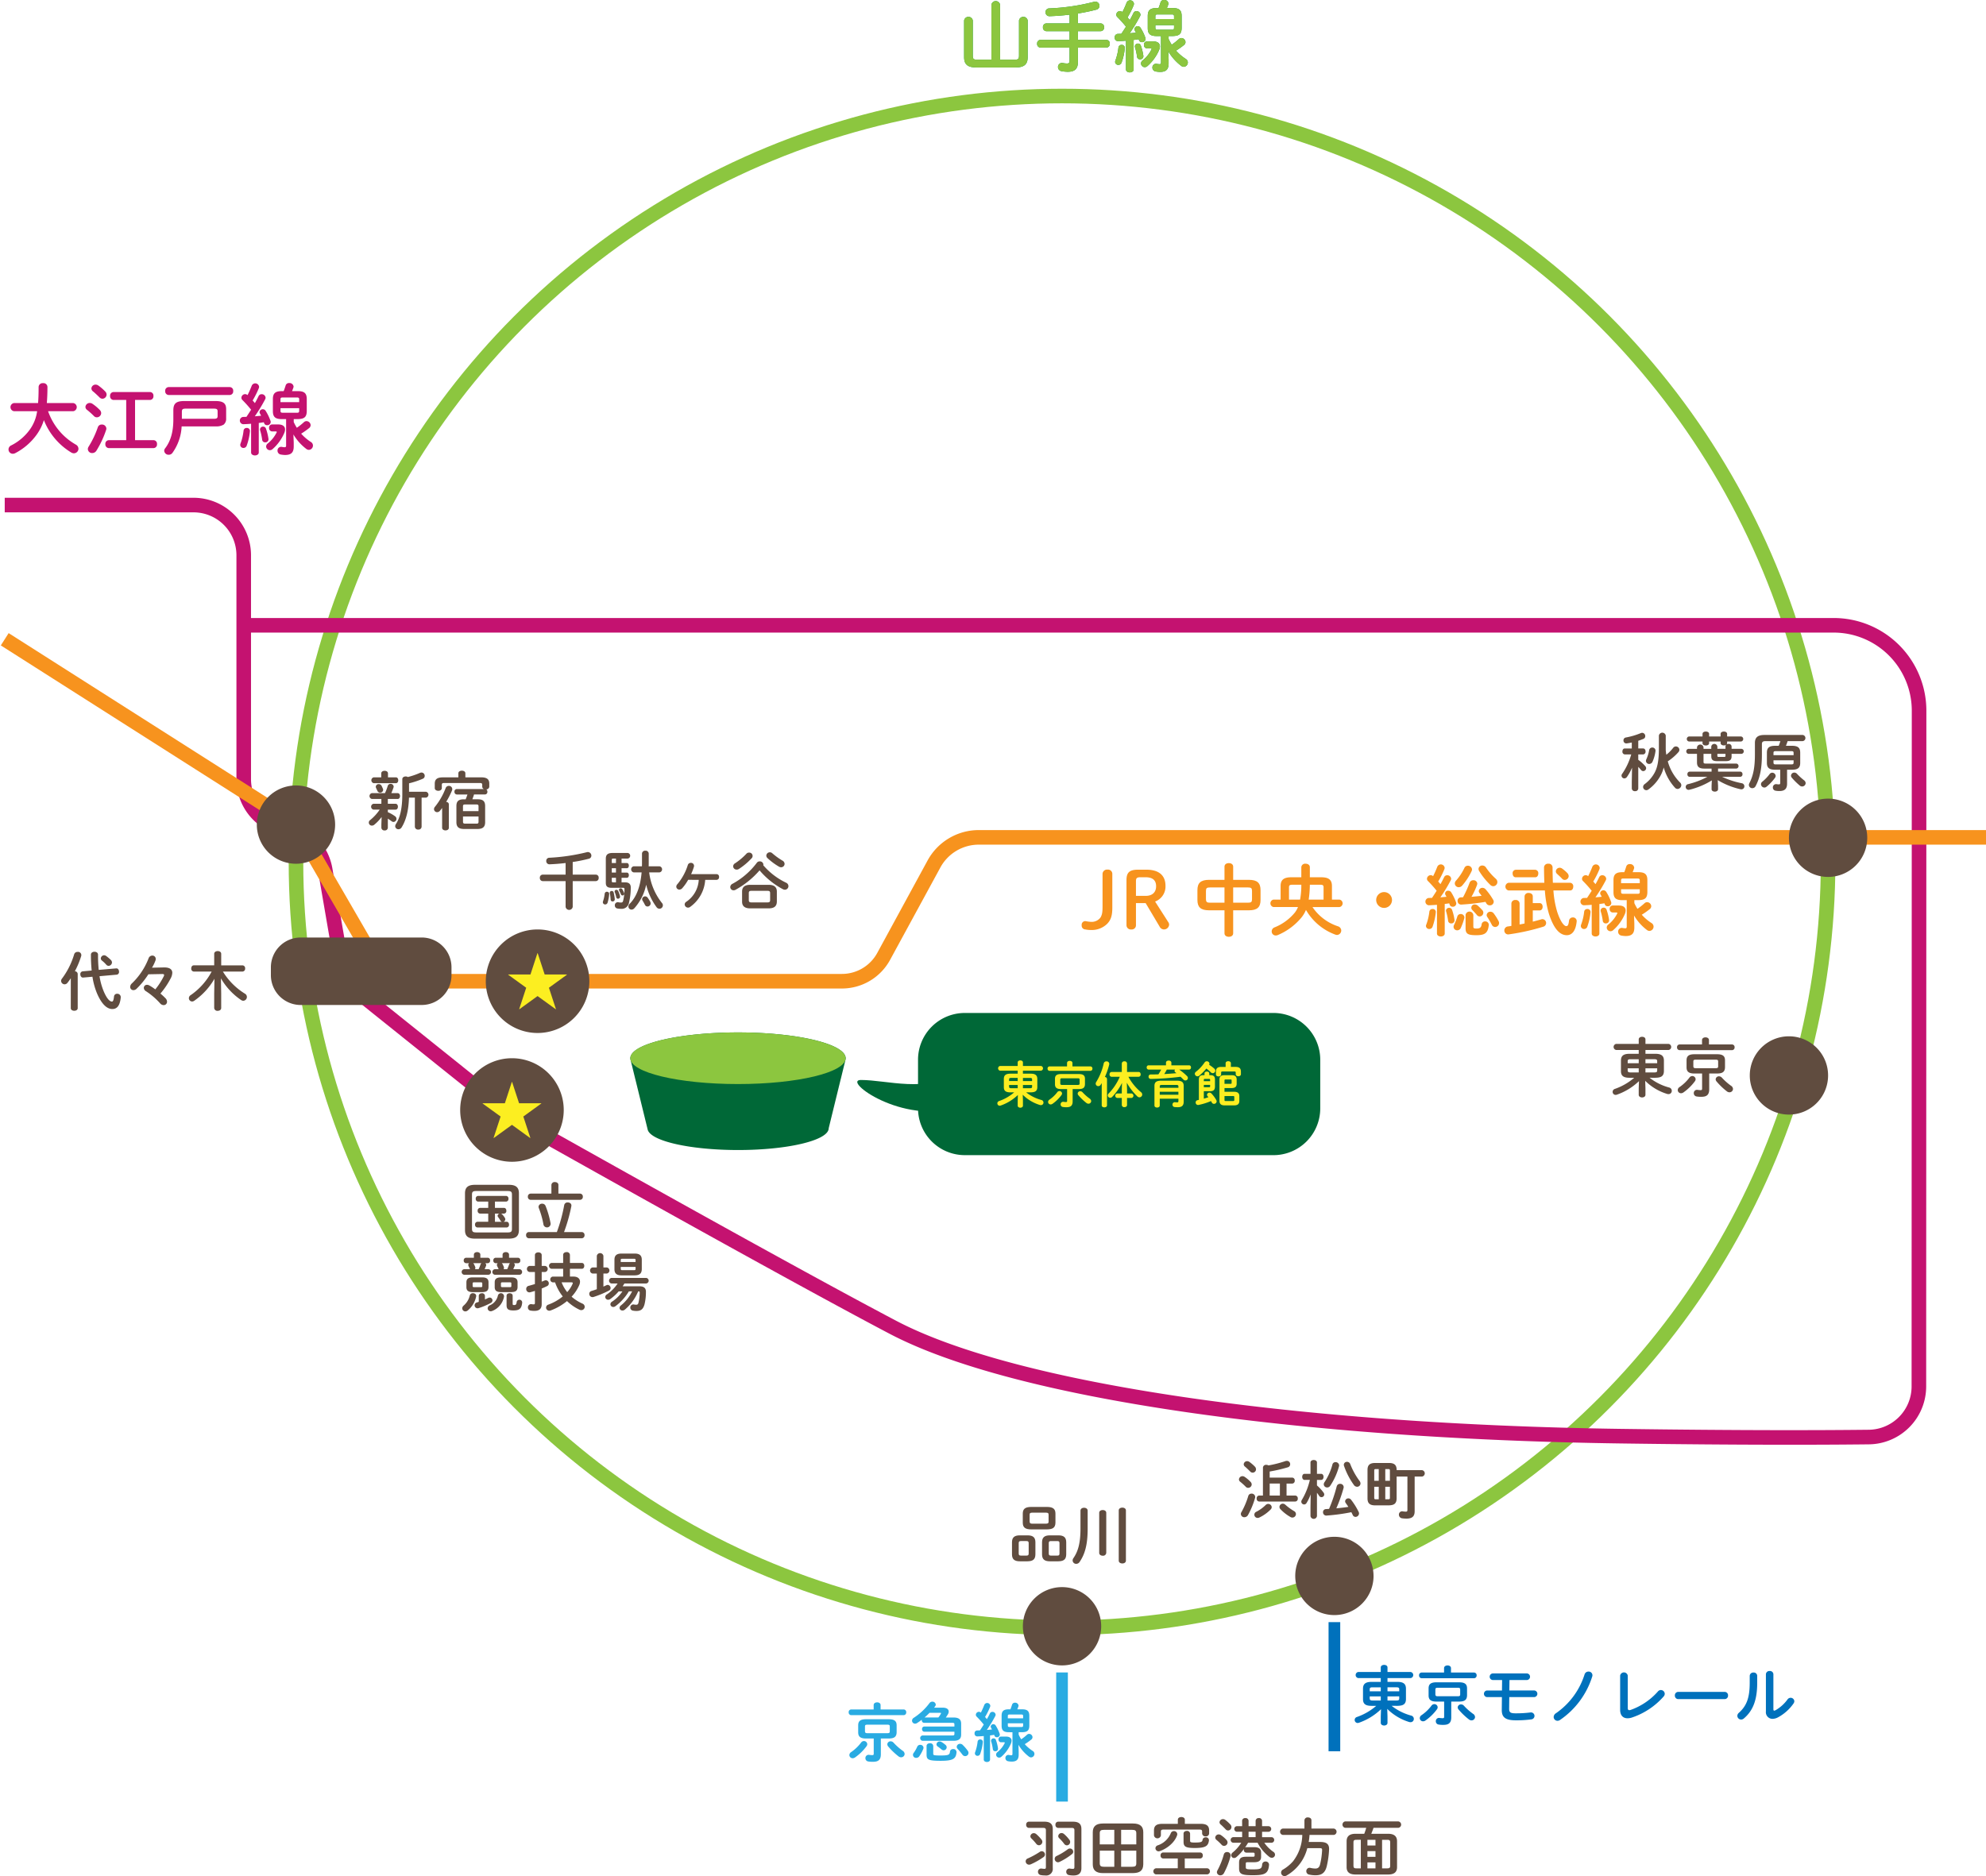 <svg id="グループ_361" data-name="グループ 361" xmlns="http://www.w3.org/2000/svg" xmlns:xlink="http://www.w3.org/1999/xlink" width="680.932" height="643.376" viewBox="0 0 680.932 643.376">
  <defs>
    <clipPath id="clip-path">
      <rect id="長方形_145" data-name="長方形 145" width="680.932" height="643.376" fill="none"/>
    </clipPath>
  </defs>
  <g id="グループ_360" data-name="グループ 360" clip-path="url(#clip-path)">
    <circle id="楕円形_7" data-name="楕円形 7" cx="262.655" cy="262.655" r="262.655" transform="translate(101.48 32.931)" fill="none" stroke="#8cc63f" stroke-miterlimit="10" stroke-width="5"/>
    <path id="パス_926" data-name="パス 926" d="M1.342,143.36H66.063a17.223,17.223,0,0,1,17.223,17.223v76.8a17.225,17.225,0,0,0,14.087,16.936,17.224,17.224,0,0,1,13.838,14.015l5.486,31.884a17.228,17.228,0,0,0,6.2,10.518l53.26,42.694a17.066,17.066,0,0,0,2.31,1.562c10.748,6.054,90.009,50.651,127.271,70.27,42.366,22.307,140.046,35.85,249.3,37.4,41.449.586,69.33.493,85.44.31a17.357,17.357,0,0,0,17.163-17.354l.067-231.711a29.3,29.3,0,0,0-29.3-29.313H83.286" transform="translate(0.279 29.841)" fill="none" stroke="#c41270" stroke-miterlimit="10" stroke-width="5"/>
    <path id="パス_927" data-name="パス 927" d="M1.342,181.455,101.2,245.012l25.59,44.18a19.11,19.11,0,0,0,16.535,9.53H288.385a16.294,16.294,0,0,0,14.313-8.505l17.252-31.7a17.484,17.484,0,0,1,15.358-9.128H680.653" transform="translate(0.279 37.771)" fill="none" stroke="#f7931e" stroke-miterlimit="10" stroke-width="5"/>
    <path id="パス_928" data-name="パス 928" d="M317.134,463.927A13.424,13.424,0,1,1,303.71,450.5a13.424,13.424,0,0,1,13.424,13.424" transform="translate(60.425 93.775)" fill="#604c3f"/>
    <path id="パス_929" data-name="パス 929" d="M99.732,236.375a13.424,13.424,0,1,1-13.424-13.424,13.424,13.424,0,0,1,13.424,13.424" transform="translate(15.171 46.409)" fill="#604c3f"/>
    <path id="パス_930" data-name="パス 930" d="M394.429,449.641A13.424,13.424,0,1,1,381,436.217a13.424,13.424,0,0,1,13.424,13.424" transform="translate(76.514 90.801)" fill="#604c3f"/>
    <path id="パス_931" data-name="パス 931" d="M523.424,307.578A13.424,13.424,0,1,1,510,294.154a13.424,13.424,0,0,1,13.424,13.424" transform="translate(103.365 61.23)" fill="#604c3f"/>
    <path id="パス_932" data-name="パス 932" d="M534.535,240.117a13.424,13.424,0,1,1-13.424-13.424,13.424,13.424,0,0,1,13.424,13.424" transform="translate(105.678 47.187)" fill="#604c3f"/>
    <path id="パス_933" data-name="パス 933" d="M109.059,234.631a14.767,14.767,0,0,1-2.523,2.654,1.244,1.244,0,0,1-.783.3,1.036,1.036,0,0,1-.632-1.893,16.433,16.433,0,0,0,3.285-3.588h-2.153a1.025,1.025,0,0,1,0-2h2.72v-1.654h-3.264a1.024,1.024,0,0,1,0-2h4.5a18.2,18.2,0,0,0,.934-2.437.98.98,0,0,1,.98-.739,1.015,1.015,0,0,1,1.067.935.869.869,0,0,1-.066.326c-.261.762-.5,1.371-.739,1.915h2.176c.544,0,.8.5.8,1s-.261,1-.8,1h-3.372v1.654h2.654c.544,0,.8.5.8,1s-.261,1-.8,1h-2.654v.869a12.864,12.864,0,0,1,2.459,1.393,1.079,1.079,0,0,1,.5.913,1.054,1.054,0,0,1-1.023,1.044.988.988,0,0,1-.609-.217c-.413-.3-.871-.609-1.327-.913v3.111a.988.988,0,0,1-1.109.935,1,1,0,0,1-1.109-.935V237.2Zm-.13-14.945c0-.609.588-.892,1.154-.892.587,0,1.153.283,1.153.892v1.35h2.72c.544,0,.8.5.8,1s-.261,1-.8,1h-7.614a1.024,1.024,0,0,1,0-2h2.588Zm.654,5.678a.994.994,0,0,1-1.045.913.969.969,0,0,1-.935-.631c-.152-.327-.239-.522-.436-.958a.892.892,0,0,1-.108-.455.954.954,0,0,1,1.022-.871,1.065,1.065,0,0,1,.979.609c.174.37.283.588.458,1.022a1.148,1.148,0,0,1,.065.371m6.569-3.7c0-.631.587-.935,1.153-.935a1.329,1.329,0,0,1,.739.2,26.3,26.3,0,0,0,4.133-1.415,1.422,1.422,0,0,1,.567-.13,1.117,1.117,0,0,1,1.086,1.153,1.052,1.052,0,0,1-.652.98,29.18,29.18,0,0,1-4.72,1.566v2.894h5.787a1.023,1.023,0,0,1,0,2.022h-1.479v9.964a1.033,1.033,0,0,1-1.153.979,1.045,1.045,0,0,1-1.154-.979V228h-2.022c-.132,4.481-1.023,7.788-2.524,10.2a1.243,1.243,0,0,1-1.066.631,1.079,1.079,0,0,1-1.132-1.044,1.533,1.533,0,0,1,.261-.762c1.415-2.175,2.176-5.373,2.176-10.267Z" transform="translate(21.787 45.543)" fill="#604c3f"/>
    <path id="パス_934" data-name="パス 934" d="M125.954,231.549c-.239.3-.457.609-.7.892a1.28,1.28,0,0,1-1.022.544,1.063,1.063,0,0,1-1.066-1.045,1.277,1.277,0,0,1,.326-.8,23.336,23.336,0,0,0,3.653-6.373,1.155,1.155,0,0,1,1.11-.8,1.137,1.137,0,0,1,1.174,1.087,1.315,1.315,0,0,1-.087.478,29,29,0,0,1-2,3.916c.5.065.913.348.913.87v8.027c0,.587-.565.893-1.154.893-.564,0-1.153-.306-1.153-.893Zm12.2-2.981c1.826,0,2.544.674,2.544,2.327v5.526c0,1.653-.826,2.327-2.653,2.327H133.5c-1.827,0-2.653-.674-2.653-2.327V230.9c0-1.653.718-2.327,2.544-2.327h.632c.217-.544.434-1.087.609-1.654h-3.656a.862.862,0,0,1-.8-.935.85.85,0,0,1,.8-.935h9.29a.873.873,0,0,1-.565-.8v-.654c0-.434-.174-.609-.762-.609H126.606c-.586,0-.761.175-.761.609v1.132c0,.609-.609.935-1.2.935-.609,0-1.218-.326-1.218-.935v-1.5c0-1.458.739-2.176,2.762-2.176h5.33V219.65c0-.609.608-.893,1.2-.893.61,0,1.2.284,1.2.893v1.392h5.439c2.022,0,2.762.718,2.762,2.176v1.022a1.038,1.038,0,0,1-1.022.935.951.951,0,0,1,.37.8.848.848,0,0,1-.8.935h-3.785c-.152.567-.37,1.11-.565,1.654Zm.282,2.48c0-.545-.152-.7-.7-.7h-3.937c-.544,0-.7.151-.7.7v1.588h5.329Zm-.7,5.873c.544,0,.7-.152.7-.7v-1.763h-5.329v1.763c0,.544.175.674.7.7Z" transform="translate(25.639 45.536)" fill="#604c3f"/>
    <path id="パス_935" data-name="パス 935" d="M164.474,249.6h7.94a.99.99,0,0,1,.957,1.109,1,1,0,0,1-.957,1.109h-7.94v8.832a1.233,1.233,0,0,1-2.437,0v-8.832h-7.874a1.014,1.014,0,0,1-.957-1.109,1,1,0,0,1,.957-1.109h7.874v-3.981c-1.869.217-3.719.37-5.458.435A1.09,1.09,0,0,1,155.4,244.9a1.033,1.033,0,0,1,1.022-1.089,67.42,67.42,0,0,0,12.835-1.892,1.217,1.217,0,0,1,1.609,1.174,1.091,1.091,0,0,1-.913,1.067,52.309,52.309,0,0,1-5.483,1.109Z" transform="translate(31.891 50.343)" fill="#604c3f"/>
    <path id="パス_936" data-name="パス 936" d="M172.494,255.549a.738.738,0,0,1,.761.826,12.888,12.888,0,0,1-.542,2.893.842.842,0,0,1-.828.631.763.763,0,0,1-.8-.739,1.082,1.082,0,0,1,.065-.348,11.9,11.9,0,0,0,.565-2.566.76.76,0,0,1,.783-.7m6.222-3.22c1.37,0,1.958.632,1.935,1.828a21.5,21.5,0,0,1-.587,5.046,2.528,2.528,0,0,1-2.741,2.2,6.848,6.848,0,0,1-1.24-.109,1.031,1.031,0,0,1-.892-1.067,1.014,1.014,0,0,1,1.24-1.066,3.341,3.341,0,0,0,.828.087c.478,0,.652-.109.8-.7a15.842,15.842,0,0,0,.435-3.894c0-.326-.109-.457-.478-.457h-3.981c-1.37,0-1.937-.5-1.937-1.7v-8.288c0-1.3.587-1.957,2.328-1.957h5.2a.967.967,0,0,1,0,1.914H177.5V245.7h1.8c.48,0,.7.435.7.892,0,.435-.216.892-.7.892h-1.8v1.5h1.8c.48,0,.7.435.7.892,0,.435-.216.892-.7.892h-1.8v1.566Zm-3.546,5.744a.727.727,0,0,1-.739.8.635.635,0,0,1-.675-.609,17.027,17.027,0,0,0-.281-2.219.622.622,0,0,1,.652-.761.643.643,0,0,1,.652.5,14.4,14.4,0,0,1,.391,2.285m.413-12.378v-1.523h-.913c-.413,0-.523.11-.523.458V245.7Zm-1.437,3.285h1.435v-1.5h-1.435Zm0,2.892c0,.371.11.457.523.457h.913v-1.566h-1.437Zm2.808,5.155a.7.7,0,0,1-.675.915.619.619,0,0,1-.609-.522,8.97,8.97,0,0,0-.5-1.7.655.655,0,0,1-.065-.261.6.6,0,0,1,.631-.565.681.681,0,0,1,.61.391,8.331,8.331,0,0,1,.609,1.74m1.414-1.086a.683.683,0,0,1,.044.281.59.59,0,0,1-.588.609.563.563,0,0,1-.544-.39,11.227,11.227,0,0,0-.586-1.241.583.583,0,0,1-.087-.3.559.559,0,0,1,.587-.522.675.675,0,0,1,.544.3,6.8,6.8,0,0,1,.631,1.263m8.592-7.027a21.02,21.02,0,0,0,4.372,10.484,1.169,1.169,0,0,1-.848,1.98,1.243,1.243,0,0,1-1-.544,21.337,21.337,0,0,1-3.546-7.7,17.451,17.451,0,0,1-4.091,8.114,1.322,1.322,0,0,1-.935.435,1.069,1.069,0,0,1-1.066-1.066,1.366,1.366,0,0,1,.436-.936c2.283-2.283,3.676-5.873,4.088-10.767h-2.72a1.062,1.062,0,0,1,0-2.089h2.828c.023-.413.023-.8.023-1.218v-3.133a1.047,1.047,0,0,1,1.153-1,1.036,1.036,0,0,1,1.153,1v3.154c0,.391,0,.8-.022,1.2H190.5a1.057,1.057,0,0,1,0,2.089Zm.348,10.049a1.325,1.325,0,0,1,.152.609,1.062,1.062,0,0,1-1.066,1.045.964.964,0,0,1-.871-.545c-.281-.544-.5-.957-.8-1.435a1.144,1.144,0,0,1-.173-.544,1.029,1.029,0,0,1,1.043-.957,1.09,1.09,0,0,1,.871.478,13.626,13.626,0,0,1,.848,1.348" transform="translate(35.611 50.264)" fill="#604c3f"/>
    <path id="パス_937" data-name="パス 937" d="M195.993,250.743a15.837,15.837,0,0,1-1.98,2.828,1.38,1.38,0,0,1-1.022.522,1.044,1.044,0,0,1-1.066-1.022,1.231,1.231,0,0,1,.368-.826,18.962,18.962,0,0,0,3.569-6.526,1.077,1.077,0,0,1,1.064-.8,1.031,1.031,0,0,1,1.089,1,1.016,1.016,0,0,1-.044.348,21.254,21.254,0,0,1-.957,2.524h8.745a.867.867,0,0,1,.828.979.878.878,0,0,1-.828.979h-3.916a12.373,12.373,0,0,1-5.242,9.333,1.161,1.161,0,0,1-1.8-.893,1.106,1.106,0,0,1,.542-.913,9.686,9.686,0,0,0,4.287-7.527Z" transform="translate(39.95 50.98)" fill="#604c3f"/>
    <path id="パス_938" data-name="パス 938" d="M226.362,252.345a1.3,1.3,0,0,1,.828,1.174,1.235,1.235,0,0,1-1.219,1.241,1.645,1.645,0,0,1-.718-.2,27.244,27.244,0,0,1-7.961-6.439,30.049,30.049,0,0,1-8.2,6.635,1.376,1.376,0,0,1-.718.2,1.119,1.119,0,0,1-1.131-1.11,1.3,1.3,0,0,1,.784-1.131,25.787,25.787,0,0,0,8.33-7.2,1.166,1.166,0,0,1,.98-.478A1.189,1.189,0,0,1,218.6,246.1a1.081,1.081,0,0,1-.044.26,23.88,23.88,0,0,0,7.808,5.983m-12.7-10.312a1.142,1.142,0,0,1,.869,1.98,23.13,23.13,0,0,1-4.3,3.611,1.383,1.383,0,0,1-.784.239,1.187,1.187,0,0,1-1.219-1.131,1.272,1.272,0,0,1,.674-1.045,21.5,21.5,0,0,0,3.852-3.24,1.151,1.151,0,0,1,.913-.414m.391,19.121c-1.914,0-2.763-.848-2.763-2.285v-3.5c0-1.435.849-2.285,2.763-2.285h6.395c1.916,0,2.763.849,2.763,2.285v3.5c-.042,1.763-1.176,2.263-2.763,2.285Zm5.916-2.044c.739,0,.935-.217.935-.8v-2.372c0-.588-.2-.8-.935-.8h-5.439c-.739,0-.935.216-.935.8v2.372c0,.674.327.8.935.8Zm5.155-14.336a1.33,1.33,0,0,1,.739,1.132,1.184,1.184,0,0,1-1.2,1.153,1.5,1.5,0,0,1-.739-.219,21.61,21.61,0,0,1-3.916-2.914,1.165,1.165,0,0,1-.413-.87,1.2,1.2,0,0,1,1.22-1.131,1.172,1.172,0,0,1,.824.326,24.1,24.1,0,0,0,3.481,2.523" transform="translate(43.139 50.358)" fill="#604c3f"/>
    <path id="パス_939" data-name="パス 939" d="M20.668,279.232a19.219,19.219,0,0,1-1.153,1.587,1.241,1.241,0,0,1-.958.5,1.218,1.218,0,0,1-1.218-1.154,1.291,1.291,0,0,1,.3-.8,26.309,26.309,0,0,0,4.177-8.331,1.152,1.152,0,0,1,1.153-.826,1.119,1.119,0,0,1,1.24,1.48,29.293,29.293,0,0,1-2.153,5.155.981.981,0,0,1,.979.935V289.5c0,.587-.587.892-1.174.892-.609,0-1.2-.3-1.2-.892Zm15.554-3.372c.629-.066.977.544.977,1.131a.912.912,0,0,1-.782,1.022l-5.9.522a22.575,22.575,0,0,0,1.392,5.091c1.218,2.892,2.219,3.611,2.872,3.611.283,0,.544-.284.7-1.7a1.034,1.034,0,0,1,1.089-.979,1.168,1.168,0,0,1,1.218,1.3c-.3,3.024-1.436,3.937-2.894,3.937-1.915,0-3.763-1.828-5.307-5.525a24.536,24.536,0,0,1-1.5-5.548l-3.176.283c-.631.066-.979-.544-.979-1.109a.929.929,0,0,1,.783-1.022l3.112-.283a53.272,53.272,0,0,1-.262-5.439c0-.674.61-1,1.218-1s1.218.326,1.218,1a49.544,49.544,0,0,0,.24,5.222Zm-1.828-2.894a1.307,1.307,0,0,1,.391.848,1.214,1.214,0,0,1-1.174,1.174,1.092,1.092,0,0,1-.784-.391,11.369,11.369,0,0,0-1.479-1.414.972.972,0,0,1-.391-.739,1.161,1.161,0,0,1,1.131-1.089,1.23,1.23,0,0,1,.719.261,14.456,14.456,0,0,1,1.588,1.349" transform="translate(3.609 56.235)" fill="#604c3f"/>
    <path id="パス_940" data-name="パス 940" d="M48.492,275.308c1.892-.043,2.894.609,2.894,1.848a4.41,4.41,0,0,1-.609,2,27.422,27.422,0,0,1-3.46,5.112,21.246,21.246,0,0,1,1.719,1.588,1.748,1.748,0,0,1,.544,1.2,1.138,1.138,0,0,1-1.153,1.174,1.645,1.645,0,0,1-1.218-.609,24.113,24.113,0,0,0-4.874-4.177,1.375,1.375,0,0,1-.716-1.131,1.059,1.059,0,0,1,1.109-1.044,1.644,1.644,0,0,1,.783.216,16.756,16.756,0,0,1,2.044,1.35,23.792,23.792,0,0,0,2.807-4.307,1.413,1.413,0,0,0,.217-.631c0-.261-.239-.349-.848-.326l-4.548.086a27.568,27.568,0,0,1-4,4.917,1.588,1.588,0,0,1-1.109.522,1.106,1.106,0,0,1-1.132-1.109,1.714,1.714,0,0,1,.609-1.218,23.8,23.8,0,0,0,5.7-8.572,1.368,1.368,0,0,1,1.283-.957,1.136,1.136,0,0,1,1.174,1.153,1.511,1.511,0,0,1-.109.587,14.464,14.464,0,0,1-1.174,2.415Z" transform="translate(7.689 56.46)" fill="#604c3f"/>
    <path id="パス_941" data-name="パス 941" d="M64.682,284.58v4.894c0,.652-.587.979-1.2.979a1.071,1.071,0,0,1-1.2-.979V284.58l.087-5.112a23.507,23.507,0,0,1-6.918,7.527,1.389,1.389,0,0,1-.739.261,1.137,1.137,0,0,1-1.11-1.153,1.225,1.225,0,0,1,.61-1.023,22.72,22.72,0,0,0,7.2-8.092H55.285a.95.95,0,0,1-.87-1.066c0-.544.281-1.066.87-1.066h7V270.9c0-.632.608-.936,1.2-.936.609,0,1.2.3,1.2.936v3.959h7.309a.955.955,0,0,1,.892,1.066.967.967,0,0,1-.892,1.066H65.269a22.946,22.946,0,0,0,7.57,7.592,1.294,1.294,0,0,1-.565,2.415,1.341,1.341,0,0,1-.783-.261,22.747,22.747,0,0,1-6.9-7.418Z" transform="translate(11.159 56.194)" fill="#604c3f"/>
    <path id="パス_942" data-name="パス 942" d="M135.4,354.773c-2.48,0-3.437-.957-3.437-2.915V339.219c0-1.957.957-2.914,3.437-2.914h11.616c2.48,0,3.437.957,3.437,2.914v12.638c-.044,2.328-1.328,2.872-3.437,2.915Zm11.268-2.132c1.066,0,1.392-.3,1.392-1.173V339.61c0-.869-.326-1.173-1.392-1.173H135.752c-1.066,0-1.393.3-1.393,1.173v11.857c.023,1,.48,1.153,1.393,1.173Zm-4.438-8.417h3.11c.544,0,.8.478.8.979a.875.875,0,0,1-.8.979h-1.087a.925.925,0,0,1,.5.3,8.194,8.194,0,0,1,.892,1.174,1.149,1.149,0,0,1,.132.5.889.889,0,0,1-.632.828h1.11c.544,0,.8.478.8.979a.875.875,0,0,1-.8.979H136.21a.889.889,0,0,1-.806-.979.877.877,0,0,1,.806-.979h3.719V346.18H137.1a.889.889,0,0,1-.8-.979.877.877,0,0,1,.8-.979h2.828v-2.154h-3.481a.889.889,0,0,1-.8-.979.878.878,0,0,1,.8-.98h9.593a.88.88,0,0,1,.828.98.891.891,0,0,1-.828.979h-3.806Zm0,4.764h2.37a.841.841,0,0,1-.457-.371,11.749,11.749,0,0,0-.8-1.2.858.858,0,0,1-.2-.5.806.806,0,0,1,.7-.739h-1.609Z" transform="translate(27.47 70.004)" fill="#604c3f"/>
    <path id="パス_943" data-name="パス 943" d="M159.851,352.672a54.468,54.468,0,0,0,2.524-9.268,1.14,1.14,0,0,1,1.218-.892c.7,0,1.392.457,1.219,1.306a56.937,56.937,0,0,1-2.5,8.853h6.07a.978.978,0,0,1,.957,1.066.989.989,0,0,1-.957,1.066H150.236a.985.985,0,0,1-.935-1.066.974.974,0,0,1,.935-1.066Zm-1.87-16.163a1.072,1.072,0,0,1,1.2-.979c.609,0,1.2.325,1.2.979v2.979h7.418a.978.978,0,0,1,.957,1.067.99.99,0,0,1-.957,1.066H150.845a.986.986,0,0,1-.935-1.066.975.975,0,0,1,.935-1.067h7.135Zm-4.307,7.962a1.383,1.383,0,0,1-.109-.478,1.166,1.166,0,0,1,1.241-1.045,1.2,1.2,0,0,1,1.173.761,30.935,30.935,0,0,1,1.7,5.873,1.237,1.237,0,1,1-2.437.414,29.9,29.9,0,0,0-1.566-5.525" transform="translate(31.078 69.843)" fill="#604c3f"/>
    <path id="パス_944" data-name="パス 944" d="M139.083,359.211a.766.766,0,0,1,.348.652,1.194,1.194,0,0,1-.086.349c-.152.348-.3.7-.458,1.066h1.392a.959.959,0,0,1,0,1.893h-8.462a.959.959,0,0,1,0-1.893h2.089a.35.35,0,0,1-.087-.152c-.174-.412-.217-.478-.435-.913a1.063,1.063,0,0,1-.109-.413.789.789,0,0,1,.3-.588h-1.044a.861.861,0,0,1-.806-.934.85.85,0,0,1,.806-.935h2.675V356.3c0-.61.567-.892,1.11-.892.565,0,1.109.281,1.109.892v1.045h2.544a.836.836,0,0,1,.8.935.846.846,0,0,1-.8.934Zm-6,16.229a1.247,1.247,0,0,1-.806.3,1.063,1.063,0,0,1-1.064-1.044,1.3,1.3,0,0,1,.5-.957,6.577,6.577,0,0,0,2.088-3.438,1.047,1.047,0,0,1,1.089-.8c.631,0,1.24.414,1.087,1.153a8.382,8.382,0,0,1-2.894,4.787m1.762-6.309c-1.588,0-2.2-.565-2.2-1.7v-1.654c0-1.131.609-1.7,2.2-1.7h3.176c1.589,0,2.2.565,2.2,1.7v1.654c-.044,1.414-.957,1.674-2.2,1.7Zm2.741-1.7c.391,0,.5-.109.5-.371v-.912c0-.261-.109-.371-.5-.371h-2.305c-.391,0-.5.11-.5.371v.912c0,.3.239.371.5.371Zm-2.61-8.224a1.206,1.206,0,0,1,.238.3c.153.284.327.675.435.936a1.182,1.182,0,0,1,.066.37.8.8,0,0,1-.13.457h1.24a12.518,12.518,0,0,0,.632-1.567.992.992,0,0,1,.348-.5ZM139,371.655c.37-.174.739-.348,1.086-.522a1.224,1.224,0,0,1,.523-.132.971.971,0,0,1,.979.958,1.031,1.031,0,0,1-.587.892,23.8,23.8,0,0,1-4.22,1.784,1.044,1.044,0,0,1-.348.042,1.014,1.014,0,0,1-.2-2c.216-.065.435-.129.652-.217v-2.044c0-.61.522-.892,1.067-.892a.934.934,0,0,1,1.044.892Zm2.544,3.914a1.4,1.4,0,0,1-.565.132,1.027,1.027,0,0,1-1.045-1.023,1.147,1.147,0,0,1,.741-1.022,4.731,4.731,0,0,0,2.763-3.327,1.07,1.07,0,0,1,2.109.325,6.531,6.531,0,0,1-4,4.916m7.353-16.358a.768.768,0,0,1,.348.652,1.162,1.162,0,0,1-.087.349c-.152.348-.3.7-.457,1.066h2.241a.959.959,0,0,1,0,1.893h-8.594a.959.959,0,0,1,0-1.893h1.371a.339.339,0,0,1-.087-.152c-.175-.412-.219-.478-.436-.913a1.082,1.082,0,0,1-.108-.413.789.789,0,0,1,.3-.588h-.718a.861.861,0,0,1-.806-.934.85.85,0,0,1,.806-.935h2.37V356.3c0-.61.565-.892,1.11-.892.564,0,1.109.281,1.109.892v1.045h3.068a.836.836,0,0,1,.8.935.847.847,0,0,1-.8.934Zm-4.351,9.92c-1.589,0-2.2-.565-2.2-1.7v-1.654c0-1.131.609-1.7,2.2-1.7h3.436c1.589,0,2.2.565,2.2,1.7v1.654c-.043,1.414-.958,1.674-2.2,1.7Zm3-1.7c.39,0,.5-.109.5-.371v-.912c0-.261-.11-.371-.5-.371h-2.567c-.391,0-.5.11-.5.371v.912c0,.3.239.371.5.371Zm-2.763-8.224a1.209,1.209,0,0,1,.239.3c.152.284.326.675.435.936a1.213,1.213,0,0,1,.065.37.8.8,0,0,1-.13.457h1.24a12.513,12.513,0,0,0,.632-1.567.992.992,0,0,1,.348-.5Zm3.72,13.966c0,.3.087.391.522.391.544,0,.761-.2.848-1.021a.952.952,0,0,1,1.892.195c-.195,2.045-.957,2.675-2.958,2.675-1.719,0-2.393-.368-2.393-1.783v-3.285c0-.565.522-.825,1.045-.825s1.044.26,1.044.825Z" transform="translate(27.271 73.98)" fill="#604c3f"/>
    <path id="パス_945" data-name="パス 945" d="M155.819,360.147a1.057,1.057,0,0,1,0,2.088h-1.173v3.308c.348-.132.673-.262,1-.391a1.088,1.088,0,0,1,.435-.088,1.06,1.06,0,0,1,1,1.089.97.97,0,0,1-.587.912c-.567.284-1.2.567-1.848.828v5.373c0,1.545-.784,2.306-2.546,2.306a7.3,7.3,0,0,1-1.263-.109,1.032,1.032,0,0,1-.913-1.066,1.073,1.073,0,0,1,1.261-1.132,3.555,3.555,0,0,0,.675.065c.348,0,.457-.109.457-.477v-4.133c-.544.173-1.087.325-1.589.457a1.75,1.75,0,0,1-.326.043,1.121,1.121,0,0,1-1.066-1.176,1.071,1.071,0,0,1,.848-1.066c.675-.174,1.393-.391,2.132-.61v-4.133h-1.871a1.061,1.061,0,0,1,0-2.088h1.871v-3.72c0-.631.587-.935,1.176-.935.564,0,1.153.3,1.153.935v3.72Zm9.724,3.655c1.37,0,2.241.652,2.241,1.761a2.98,2.98,0,0,1-.284,1.2,13.751,13.751,0,0,1-2.61,3.936,14.983,14.983,0,0,0,3.72,2.372,1.22,1.22,0,0,1,.783,1.089,1.16,1.16,0,0,1-1.153,1.153,1.588,1.588,0,0,1-.609-.132,16.094,16.094,0,0,1-4.308-2.979,19.266,19.266,0,0,1-5.612,3.22,1.316,1.316,0,0,1-.478.087,1.09,1.09,0,0,1-1.087-1.089,1.074,1.074,0,0,1,.783-1,17.081,17.081,0,0,0,4.938-2.805,16.1,16.1,0,0,1-2.631-4.83h-.806a1,1,0,0,1,0-1.979H162v-2.676h-4.024a1.018,1.018,0,0,1,0-2H162v-2.763c0-.652.586-.957,1.173-.957a1.028,1.028,0,0,1,1.153.957v2.763h4.091c.565,0,.826.5.826,1s-.261,1-.826,1h-4.091V363.8Zm-4.068,1.979a12.457,12.457,0,0,0,1.915,3.35,10.354,10.354,0,0,0,1.848-2.849.567.567,0,0,0,.065-.239c0-.2-.174-.262-.5-.262Z" transform="translate(31.085 73.98)" fill="#604c3f"/>
    <path id="パス_946" data-name="パス 946" d="M169.817,362.7H168.36a1.062,1.062,0,0,1,0-2.088h1.457v-3.981a1.152,1.152,0,0,1,2.263,0v3.981h1.174a1.057,1.057,0,0,1,0,2.088H172.08v4.481c.349-.152.7-.326,1.045-.478a1.162,1.162,0,0,1,.435-.109,1.057,1.057,0,0,1,.979,1.087.932.932,0,0,1-.522.848,34.949,34.949,0,0,1-5.352,2.219,1.042,1.042,0,0,1-.348.042,1.112,1.112,0,0,1-1.087-1.13,1,1,0,0,1,.762-.98c.564-.174,1.2-.368,1.826-.609Zm10.986,6.113a17.647,17.647,0,0,1-4.61,5.09,1.183,1.183,0,0,1-.741.26.966.966,0,0,1-.979-.935,1.07,1.07,0,0,1,.544-.87,12.652,12.652,0,0,0,3.589-3.545h-1.284a16.4,16.4,0,0,1-2.914,2.653,1.3,1.3,0,0,1-.7.217.986.986,0,0,1-1-.935,1.1,1.1,0,0,1,.565-.892,13.408,13.408,0,0,0,3.676-3.743h-2.067a.961.961,0,0,1,0-1.914H186.7a.959.959,0,0,1,0,1.914H179.28c-.2.327-.391.652-.61.958h5.722c1.523,0,2.263.565,2.263,1.87a17.92,17.92,0,0,1-.457,4.22c-.435,1.719-1.24,2.372-2.741,2.372a5.9,5.9,0,0,1-1.218-.109,1.042,1.042,0,0,1-.936-1.044,1.025,1.025,0,0,1,1.219-1.067,4.31,4.31,0,0,0,.783.087c.435,0,.652-.151.783-.652a16.494,16.494,0,0,0,.435-3.546c0-.283-.109-.39-.413-.39H184a16.406,16.406,0,0,1-4.569,6.264,1.244,1.244,0,0,1-.8.3.958.958,0,0,1-1.022-.892,1.113,1.113,0,0,1,.478-.848,13.953,13.953,0,0,0,3.829-4.829Zm-2.523-5.483c-1.567,0-2.415-.609-2.415-2.111v-3.263c0-1.521.848-2.109,2.415-2.109H182.8c1.588,0,2.437.588,2.437,2.109v3.263c-.043,1.632-.958,2.089-2.437,2.111Zm4.829-5.242c0-.348-.109-.457-.587-.457h-3.916c-.48,0-.588.109-.588.457v.652h5.091Zm-.587,3.458c.478,0,.587-.109.587-.457v-.652h-5.091v.652c0,.414.219.457.588.457Z" transform="translate(34.81 74.04)" fill="#604c3f"/>
    <path id="パス_947" data-name="パス 947" d="M289.872,446.385c-1.848,0-2.676-.718-2.676-2.37V439.86c0-1.653.828-2.37,2.676-2.37h2.676c1.848,0,2.675.718,2.675,2.37v4.155c-.022,1.828-.979,2.328-2.675,2.37Zm2.305-1.957c.544,0,.739-.174.739-.718v-3.546c0-.544-.2-.718-.739-.718h-1.937c-.544,0-.739.174-.739.718v3.546c0,.565.219.7.739.718Zm1.609-8.985c-2.088,0-2.892-.716-2.892-2.283v-3.133c0-1.566.8-2.283,2.892-2.283H299.2c2.089,0,2.895.718,2.895,2.283v3.133c-.023,1.915-1.219,2.241-2.895,2.283Zm5-1.957c.783,0,.957-.2.957-.716v-2.351c0-.521-.174-.716-.957-.716H294.2c-.784,0-.957.2-.957.716v2.351c.021.652.39.7.957.716Zm1.392,12.9c-1.848,0-2.676-.718-2.676-2.37V439.86c0-1.653.828-2.37,2.676-2.37h2.937c1.848,0,2.676.718,2.676,2.37v4.155c-.022,1.828-.98,2.328-2.676,2.37Zm2.567-1.957c.544,0,.739-.174.739-.718v-3.546c0-.544-.2-.718-.739-.718h-2.2c-.545,0-.741.174-.741.718v3.546c0,.565.217.7.741.718Z" transform="translate(59.782 89.037)" fill="#604c3f"/>
    <path id="パス_948" data-name="パス 948" d="M307.1,428.985c0-.673.608-1,1.217-1,.632,0,1.241.327,1.241,1v6.18c0,5.35-.893,8.678-2.762,11.4a1.376,1.376,0,0,1-1.153.652,1.208,1.208,0,0,1-1.241-1.153,1.44,1.44,0,0,1,.3-.848c1.609-2.35,2.393-5.2,2.393-10.072Zm6.417.741c0-.652.609-.957,1.218-.957.587,0,1.2.3,1.2.957v13.726a1.073,1.073,0,0,1-1.2.979c-.609,0-1.218-.326-1.218-.979Zm6.7-.826c0-.654.609-.958,1.24-.958.609,0,1.218.3,1.218.958v17.207c0,.652-.609.979-1.218.979-.631,0-1.24-.326-1.24-.979Z" transform="translate(63.363 89.078)" fill="#604c3f"/>
    <path id="パス_949" data-name="パス 949" d="M355.587,421.874a1.3,1.3,0,0,1,.391.892,1.219,1.219,0,0,1-1.219,1.153,1.112,1.112,0,0,1-.825-.37,21.322,21.322,0,0,0-1.871-1.7,1.048,1.048,0,0,1-.457-.825,1.214,1.214,0,0,1,1.219-1.11,1.4,1.4,0,0,1,.761.261,11.43,11.43,0,0,1,2,1.7m.327,4.024a1.193,1.193,0,0,1,1.26,1.13,1.01,1.01,0,0,1-.044.348,27.358,27.358,0,0,1-2.436,5.9,1.428,1.428,0,0,1-1.218.718,1.165,1.165,0,0,1-1.219-1.086,1.293,1.293,0,0,1,.219-.7,26.643,26.643,0,0,0,2.327-5.5,1.1,1.1,0,0,1,1.11-.8m1.173-9.246a1.363,1.363,0,0,1,.371.893,1.144,1.144,0,0,1-2.024.739c-.587-.587-1.261-1.24-1.761-1.654a1.074,1.074,0,0,1-.435-.8,1.158,1.158,0,0,1,1.2-1.066,1.33,1.33,0,0,1,.761.261,13.392,13.392,0,0,1,1.892,1.631m4.548,12.77a1.178,1.178,0,0,1,1.2,1.109,1.135,1.135,0,0,1-.371.8,13.589,13.589,0,0,1-3.893,2.763,1.434,1.434,0,0,1-.565.129,1.132,1.132,0,0,1-1.131-1.109,1.119,1.119,0,0,1,.716-1.022,13,13,0,0,0,3.176-2.306,1.246,1.246,0,0,1,.871-.369m-1.806-12.444a1.029,1.029,0,0,1,1.154-.957,1.334,1.334,0,0,1,.738.2,39.254,39.254,0,0,0,5.787-1.479,1.634,1.634,0,0,1,.522-.087,1.113,1.113,0,0,1,1.131,1.153,1.088,1.088,0,0,1-.825,1.066,51.9,51.9,0,0,1-6.2,1.437v2.088h7.744a.922.922,0,0,1,.848,1.023.91.91,0,0,1-.848,1.022h-1.958v4.111h3a.921.921,0,0,1,.848,1.022.909.909,0,0,1-.848,1.022h-12.4a.921.921,0,0,1-.848-1.022.909.909,0,0,1,.848-1.022h1.3Zm5.808,5.461h-3.5v4.111h3.5Zm4.852,9.441a1.18,1.18,0,0,1,.652,1.023,1.222,1.222,0,0,1-1.2,1.2,1.267,1.267,0,0,1-.652-.175,14.633,14.633,0,0,1-3.5-2.74,1.1,1.1,0,0,1-.3-.739,1.148,1.148,0,0,1,1.132-1.109,1.324,1.324,0,0,1,.892.368,18.643,18.643,0,0,0,2.98,2.176" transform="translate(73.189 86.312)" fill="#604c3f"/>
    <path id="パス_950" data-name="パス 950" d="M370.431,421.248c-.544,0-.826-.521-.826-1.044s.283-1.044.8-1.044h2.045v-3.894c0-.565.564-.848,1.108-.848.567,0,1.11.283,1.11.848v3.894h1.436c.544,0,.826.522.826,1.044s-.283,1.044-.826,1.044h-1.436v1.893a14.408,14.408,0,0,1,2.263,2.459,1.1,1.1,0,0,1,.239.652.942.942,0,0,1-.957.913.921.921,0,0,1-.784-.436,10.728,10.728,0,0,0-.761-1.066v8.005a1.125,1.125,0,0,1-2.218,0v-3.044l.064-4.416a16.1,16.1,0,0,1-1.414,2.958.967.967,0,0,1-.826.5.985.985,0,0,1-.979-.958,1.176,1.176,0,0,1,.2-.609,23.841,23.841,0,0,0,2.741-6.853Zm11.029,2.176a1.113,1.113,0,0,1,1.131-.828,1.155,1.155,0,0,1,1.241,1.089.991.991,0,0,1-.045.348,50.408,50.408,0,0,1-2.479,6.961c1.37-.13,2.763-.283,4.133-.5-.3-.457-.609-.913-.913-1.328a1.027,1.027,0,0,1-.2-.565,1.083,1.083,0,0,1,1.109-1.022,1.142,1.142,0,0,1,.935.478,23.481,23.481,0,0,1,2.589,4.155,1.327,1.327,0,0,1,.131.545,1.216,1.216,0,0,1-1.2,1.173,1.047,1.047,0,0,1-.958-.652c-.152-.325-.3-.631-.478-.957a67.715,67.715,0,0,1-8.505,1.153,1.106,1.106,0,0,1-1.2-1.153,1.014,1.014,0,0,1,1.022-1.067l1.044-.064a54.538,54.538,0,0,0,2.633-7.766m-.436-8.266a1.2,1.2,0,0,1,1.263,1.089,1.482,1.482,0,0,1-.043.3,22.353,22.353,0,0,1-3.024,6.721,1.206,1.206,0,0,1-1.044.565A1.122,1.122,0,0,1,377,422.771a1.385,1.385,0,0,1,.262-.761,20.237,20.237,0,0,0,2.718-6.07,1.034,1.034,0,0,1,1.044-.783m8.572,7.309a1.147,1.147,0,0,1-1.176,1.131,1.356,1.356,0,0,1-1.087-.609,25.105,25.105,0,0,1-3.394-6.57,1.2,1.2,0,0,1-.064-.37,1.051,1.051,0,0,1,1.109-1,1.173,1.173,0,0,1,1.109.8,24.3,24.3,0,0,0,3.175,5.742,1.493,1.493,0,0,1,.327.871" transform="translate(76.872 86.264)" fill="#604c3f"/>
    <path id="パス_951" data-name="パス 951" d="M390.7,429.8c-1.87,0-2.61-.762-2.61-2.372v-9.79c0-1.609.739-2.372,2.61-2.372h4.764c1.871,0,2.612.762,2.612,2.372v.087h8.7a1.113,1.113,0,0,1,0,2.2h-2.524v11.9c0,1.828-.936,2.524-2.849,2.524a12.6,12.6,0,0,1-1.459-.109,1.244,1.244,0,0,1-1.087-1.24,1.107,1.107,0,0,1,1.371-1.132,6.959,6.959,0,0,0,1,.088c.391,0,.544-.132.544-.588V419.919h-3.7v7.505c-.023,1.8-.915,2.327-2.612,2.372Zm.219-12.444c-.414,0-.523.11-.523.522v3.5h1.545v-4.024Zm-.523,6.069v3.763c0,.413.109.523.523.523h1.022V423.42Zm3.785-2.044h1.588v-3.5c0-.412-.108-.522-.521-.522h-1.067Zm0,6.331h1.067c.413,0,.521-.11.521-.523V423.42h-1.588Z" transform="translate(80.784 86.439)" fill="#604c3f"/>
    <path id="パス_952" data-name="パス 952" d="M397.113,486.622a18.758,18.758,0,0,0,6.721,3.35,1.159,1.159,0,0,1,.893,1.132,1.108,1.108,0,0,1-1.132,1.13,1.926,1.926,0,0,1-.457-.064,18.168,18.168,0,0,1-7.526-4.5l.087,2.567v2.219c0,.609-.567.913-1.154.913-.565,0-1.153-.3-1.153-.913v-2.219l.087-2.457a20.89,20.89,0,0,1-7.549,4.633,1.314,1.314,0,0,1-.457.087,1.026,1.026,0,0,1-1.023-1.044,1.048,1.048,0,0,1,.741-1,20.448,20.448,0,0,0,6.656-3.829h-1.587c-2.153,0-2.958-.7-2.958-2.305v-3.569c0-1.609.8-2.349,2.958-2.349h3.133v-1.3h-7.744a1.062,1.062,0,0,1,0-2.089h7.744v-1.544c0-.609.587-.892,1.153-.892.587,0,1.154.283,1.154.892v1.544h7.939a1.058,1.058,0,0,1,0,2.089H395.7v1.3h3.371c2.154,0,2.959.739,2.959,2.349v3.569c-.021,1.957-1.24,2.263-2.959,2.305Zm-3.72-4.981v-1.37h-2.828c-.783,0-.957.2-.957.7v.674Zm0,3.154v-1.415h-3.785v.719c.022.652.413.673.957.7Zm2.306-3.154h4.024v-.674c0-.5-.175-.7-.958-.7H395.7Zm3.066,3.154c.783,0,.958-.2.958-.7v-.719H395.7V484.8Z" transform="translate(80.026 98.368)" fill="#0071bc"/>
    <path id="パス_953" data-name="パス 953" d="M411.292,473.668c0-.632.59-.936,1.2-.936.587,0,1.174.3,1.174.936v1.5h7.9a.9.9,0,0,1,.893.977.915.915,0,0,1-.893.98H403.593a.911.911,0,0,1-.869-.98.9.9,0,0,1,.869-.977h7.7ZM407.965,486a1.124,1.124,0,0,1,1.132,1.064,1.175,1.175,0,0,1-.239.7,17.019,17.019,0,0,1-3.937,3.85,1.457,1.457,0,0,1-.826.281,1.112,1.112,0,0,1-1.131-1.087,1.249,1.249,0,0,1,.609-1.022,14.563,14.563,0,0,0,3.393-3.24,1.215,1.215,0,0,1,1-.544m.739-.871c-1.956,0-2.718-.652-2.718-2.109v-2.415c0-1.457.762-2.089,2.718-2.089h7.723c1.979,0,2.742.632,2.742,2.089v2.415c-.045,1.783-1.176,2.088-2.742,2.109h-2.674v5.416c0,1.871-.849,2.567-2.656,2.567a8.594,8.594,0,0,1-1.654-.109,1.113,1.113,0,0,1-.977-1.131,1.09,1.09,0,0,1,1.283-1.132,9.785,9.785,0,0,0,1.022.088c.436,0,.545-.109.545-.523v-5.177Zm7.266-1.828c.7,0,.849-.173.849-.629V481.02c0-.478-.152-.631-.849-.631h-6.808c-.674,0-.848.152-.848.631v1.654c.021.564.348.629.848.629Zm5.309,6.048a1.385,1.385,0,0,1,.631,1.087,1.182,1.182,0,0,1-1.2,1.132,1.413,1.413,0,0,1-.87-.3,23.492,23.492,0,0,1-3.568-3.415,1.181,1.181,0,0,1-.306-.761,1.1,1.1,0,0,1,1.155-1,1.322,1.322,0,0,1,.977.458,20.055,20.055,0,0,0,3.176,2.805" transform="translate(83.829 98.402)" fill="#0071bc"/>
    <path id="パス_954" data-name="パス 954" d="M429.838,480.852h8.592a1.137,1.137,0,0,1,0,2.262h-8.614l-.043,3.916c-.022,1.328.413,1.653,2.262,1.653a40.212,40.212,0,0,0,5.091-.3,1.194,1.194,0,0,1,.283,2.372,38.348,38.348,0,0,1-5.33.326c-3.588,0-4.85-1.044-4.829-3.546l.045-4.416H422.16a1.136,1.136,0,0,1,0-2.262h5.154l.043-3.591h-3.24a1.137,1.137,0,0,1,0-2.262h11.769a1.134,1.134,0,0,1,0,2.262h-6Z" transform="translate(87.662 98.874)" fill="#0071bc"/>
    <path id="パス_955" data-name="パス 955" d="M452.841,474.478a1.277,1.277,0,0,1,1.283,1.74,28.222,28.222,0,0,1-11.006,14.837,1.532,1.532,0,0,1-.892.3,1.311,1.311,0,0,1-1.306-1.306,1.573,1.573,0,0,1,.806-1.3,25.515,25.515,0,0,0,9.787-13.291,1.367,1.367,0,0,1,1.328-.98" transform="translate(91.78 98.765)" fill="#0071bc"/>
    <path id="パス_956" data-name="パス 956" d="M462.395,486.83c0,.609.152.826.522.826a1.579,1.579,0,0,0,.5-.088,22.479,22.479,0,0,0,9.288-6.286,1.321,1.321,0,0,1,2.372.761,1.421,1.421,0,0,1-.37.915,25,25,0,0,1-10.921,7.243,4.624,4.624,0,0,1-1.479.239c-1.522,0-2.524-.977-2.524-2.892V475.8a1.327,1.327,0,0,1,2.611,0Z" transform="translate(95.707 98.814)" fill="#0071bc"/>
    <path id="パス_957" data-name="パス 957" d="M492.371,480.24a1.158,1.158,0,0,1,1.176,1.24,1.17,1.17,0,0,1-1.176,1.241h-15.88a1.169,1.169,0,0,1-1.174-1.241,1.157,1.157,0,0,1,1.174-1.24Z" transform="translate(98.94 99.965)" fill="#0071bc"/>
    <path id="パス_958" data-name="パス 958" d="M497.289,475.97a1.193,1.193,0,0,1,1.3-1.131,1.153,1.153,0,0,1,1.263,1.131v2.457c0,6-1.544,9.571-4.546,12.138a1.451,1.451,0,0,1-.979.393,1.3,1.3,0,0,1-1.284-1.261,1.389,1.389,0,0,1,.522-1.045c2.589-2.327,3.72-5,3.72-10.312Zm8.114,11.443c0,.326.087.5.306.5a1.165,1.165,0,0,0,.434-.152,13.134,13.134,0,0,0,4.09-3.676,1.318,1.318,0,0,1,1.067-.587,1.251,1.251,0,0,1,1.283,1.174,1.39,1.39,0,0,1-.261.761,15.368,15.368,0,0,1-5.33,4.765,4.135,4.135,0,0,1-1.869.521,2.27,2.27,0,0,1-2.285-2.544V475.426a1.17,1.17,0,0,1,1.283-1.11,1.157,1.157,0,0,1,1.283,1.11Z" transform="translate(102.631 98.732)" fill="#0071bc"/>
    <path id="パス_959" data-name="パス 959" d="M295.929,527.432a1.105,1.105,0,0,1,1.762.915,1.057,1.057,0,0,1-.478.87,24.873,24.873,0,0,1-4.372,2.48,1.612,1.612,0,0,1-.587.13,1.162,1.162,0,0,1-1.176-1.131,1.075,1.075,0,0,1,.762-1.022,28.329,28.329,0,0,0,4.09-2.242m2.088-7.373c0-.631-.2-.847-.979-.847h-4.894a.968.968,0,0,1-.892-1.067.956.956,0,0,1,.892-1.067h5.307c2.088,0,2.915.828,2.915,2.525v13.42a2.253,2.253,0,0,1-2.567,2.5,7.817,7.817,0,0,1-1.545-.132,1.127,1.127,0,0,1-.957-1.131,1.072,1.072,0,0,1,1.3-1.089,8.587,8.587,0,0,0,.958.088c.326,0,.457-.152.457-.609Zm-1.5,3.176a1.278,1.278,0,0,1,.283.762,1.214,1.214,0,0,1-1.174,1.174,1.23,1.23,0,0,1-.958-.545,18.123,18.123,0,0,0-1.631-1.8,1.061,1.061,0,0,1-.348-.739,1.173,1.173,0,0,1,1.2-1.066,1.338,1.338,0,0,1,.826.325,13.442,13.442,0,0,1,1.806,1.893m8.984,3.307a1.239,1.239,0,0,1,.762-.261,1.109,1.109,0,0,1,1.108,1.089,1.021,1.021,0,0,1-.412.825,21.886,21.886,0,0,1-4.286,2.676,1.157,1.157,0,0,1-.522.129,1.174,1.174,0,0,1-1.131-1.173,1.083,1.083,0,0,1,.7-1,23,23,0,0,0,3.785-2.283m2.283-6.483c0-.631-.2-.847-.977-.847h-4.634a.968.968,0,0,1-.892-1.067.956.956,0,0,1,.892-1.067h5.091c2.088,0,2.914.828,2.914,2.525v13.42c0,1.676-.913,2.5-2.654,2.5a7.962,7.962,0,0,1-1.587-.132,1.127,1.127,0,0,1-.957-1.131,1.072,1.072,0,0,1,1.3-1.089,8.484,8.484,0,0,0,1,.088c.327,0,.5-.152.5-.609Zm-1.7,3.263a1.165,1.165,0,0,1-.892,1.871,1.2,1.2,0,0,1-.957-.567,14.3,14.3,0,0,0-1.632-1.848,1.017,1.017,0,0,1-.37-.761,1.145,1.145,0,0,1,1.154-1.044,1.338,1.338,0,0,1,.826.326,11.988,11.988,0,0,1,1.87,2.022" transform="translate(60.589 107.633)" fill="#604c3f"/>
    <path id="パス_960" data-name="パス 960" d="M313.646,534.612c-2.48,0-3.524-1.045-3.524-3V520.6c0-1.958,1.044-3,3.524-3h10.267c2.48,0,3.524,1.044,3.524,3v11.006c-.043,2.328-1.392,2.959-3.524,3Zm.261-14.836c-1.067,0-1.392.3-1.392,1.173v3.808H317.5v-4.981Zm-1.392,7.134v4.351c.021,1,.477,1.153,1.392,1.176H317.5V526.91Zm7.33-2.153h5.2v-3.808c0-.87-.327-1.173-1.393-1.173h-3.807Zm0,7.679h3.807c1.066,0,1.393-.3,1.393-1.176V526.91h-5.2Z" transform="translate(64.554 107.741)" fill="#604c3f"/>
    <path id="パス_961" data-name="パス 961" d="M335.686,529.969H330.64a.921.921,0,0,1-.849-1.022.91.91,0,0,1,.849-1.023h12.769a.909.909,0,0,1,.848,1.023.921.921,0,0,1-.848,1.022H338.08v3.372h7.766a1.061,1.061,0,0,1,0,2.088H328.181a1.061,1.061,0,0,1,0-2.088h7.505Zm.023-13.291c0-.61.609-.915,1.2-.915.609,0,1.2.3,1.2.915v1.415H343.5c2.067,0,2.938.651,2.938,2.305v1a1.077,1.077,0,0,1-1.2,1,1.089,1.089,0,0,1-1.2-1v-.632c0-.5-.2-.7-.869-.7h-12.4c-.674,0-.87.2-.87.7v1.284a1.2,1.2,0,0,1-2.372,0V520.4c0-1.654.849-2.305,2.937-2.305h5.243Zm-1.348,3.916a1.081,1.081,0,0,1,1.153,1.022,1.034,1.034,0,0,1-.043.349c-.784,2.414-3.241,4.523-5.918,5.481a1.588,1.588,0,0,1-.435.087,1.106,1.106,0,0,1-1.089-1.087,1.088,1.088,0,0,1,.806-.98,7.33,7.33,0,0,0,4.438-4.111,1.105,1.105,0,0,1,1.089-.761m3.306.847c0-.609.567-.913,1.132-.913a1,1,0,0,1,1.108.913v2.416c0,.522.175.651,1.589.651,2.285,0,2.589-.217,2.7-.979a.993.993,0,0,1,1.045-.806,1.012,1.012,0,0,1,1.131,1.067c-.239,1.937-1.2,2.589-4.873,2.589-3.133,0-3.829-.48-3.829-2.132Z" transform="translate(68.132 107.359)" fill="#604c3f"/>
    <path id="パス_962" data-name="パス 962" d="M348.731,523.556a1.32,1.32,0,0,1,.37.871,1.218,1.218,0,0,1-1.2,1.175,1.15,1.15,0,0,1-.848-.393,17.414,17.414,0,0,0-1.74-1.654,1.081,1.081,0,0,1-.436-.825,1.174,1.174,0,0,1,1.2-1.067,1.4,1.4,0,0,1,.783.262,10.538,10.538,0,0,1,1.871,1.63m.2,4.156a1.171,1.171,0,0,1,1.24,1.109,1.7,1.7,0,0,1-.044.3,26.633,26.633,0,0,1-2.283,5.851,1.391,1.391,0,0,1-1.2.718,1.14,1.14,0,0,1-1.2-1.066,1.393,1.393,0,0,1,.2-.652,25.614,25.614,0,0,0,2.176-5.46,1.084,1.084,0,0,1,1.109-.8m1.153-9.42a1.284,1.284,0,0,1,.348.871,1.191,1.191,0,0,1-1.153,1.154,1.137,1.137,0,0,1-.871-.437c-.544-.564-1.173-1.2-1.653-1.609a1.042,1.042,0,0,1-.413-.8,1.156,1.156,0,0,1,1.2-1.044,1.258,1.258,0,0,1,.783.261,12.639,12.639,0,0,1,1.762,1.609m4-1.3a1,1,0,0,1,1.109-.935.987.987,0,0,1,1.108.935v1.85h2.416v-1.85a1,1,0,0,1,1.108-.935.987.987,0,0,1,1.109.935v1.85h2.241a.959.959,0,0,1,0,1.914h-2.241v1.85H364.2a.959.959,0,0,1,0,1.914h-2.5a12.159,12.159,0,0,0,3.066,3.089,1.191,1.191,0,0,1,.61,1,1.092,1.092,0,0,1-1.11,1.067,1.447,1.447,0,0,1-.8-.283,14.856,14.856,0,0,1-4.068-4.874h-3.262q-.491.848-1.044,1.631a.841.841,0,0,1,.412-.109h2.741c1.7,0,2.349.654,2.349,1.828v1.5c0,1.174-.652,1.827-2.349,1.827h-2.262c-.5,0-.632.108-.632.478v1.261c0,.61.261.719,2.35.719,2.72,0,3.133-.2,3.263-1.7a1.1,1.1,0,0,1,1.153-1,1.112,1.112,0,0,1,1.2,1.174c-.239,3.089-1.609,3.524-5.612,3.524-3.829,0-4.656-.413-4.656-2.392v-1.915c0-1.393.61-2.024,2.328-2.024h2.35c.522,0,.652-.109.652-.435v-.545c0-.325-.13-.434-.652-.434h-2.219a.865.865,0,0,1-.826-.936,1.7,1.7,0,0,1,.044-.326,16.956,16.956,0,0,1-2.589,2.785,1.276,1.276,0,0,1-.8.326.974.974,0,0,1-.979-.977,1.232,1.232,0,0,1,.523-.938,13.325,13.325,0,0,0,2.914-3.327h-2.763a.961.961,0,0,1,0-1.914h3.069v-1.85h-1.828a.961.961,0,0,1,0-1.914h1.828ZM356.3,522.6h2.415v-1.85H356.3Z" transform="translate(71.789 107.419)" fill="#604c3f"/>
    <path id="パス_963" data-name="パス 963" d="M371.629,516.851a1.073,1.073,0,0,1,1.2-.98c.609,0,1.2.327,1.2.98V519.7h7.68a1.1,1.1,0,0,1,0,2.176h-8.333a22.808,22.808,0,0,1-.283,2.414h3.939c2.175,0,3.133.719,3.045,2.611a31.084,31.084,0,0,1-.783,5.655c-.544,2.285-1.718,3.154-3.806,3.154a9.629,9.629,0,0,1-2.264-.238,1.161,1.161,0,0,1-.957-1.132,1.138,1.138,0,0,1,1.132-1.2,1.751,1.751,0,0,1,.3.045,7.437,7.437,0,0,0,1.674.217c.826,0,1.348-.348,1.611-1.392a25.225,25.225,0,0,0,.7-4.917c.021-.5-.132-.673-.7-.673h-4.372a15,15,0,0,1-7.07,9.354,1.44,1.44,0,0,1-.719.217,1.184,1.184,0,0,1-.5-2.263,13.989,13.989,0,0,0,3.394-2.807,15.241,15.241,0,0,0,3.176-9.049h-6.679a1.1,1.1,0,0,1,0-2.176h7.418Z" transform="translate(75.618 107.382)" fill="#604c3f"/>
    <path id="パス_964" data-name="パス 964" d="M396.629,521.248c2.153,0,3.066.936,3.066,2.568v8.874c0,1.632-.913,2.524-3.066,2.524h-11.16c-2.154,0-3.066-.892-3.066-2.524v-8.874c0-1.632.912-2.568,3.066-2.568h2.979a17.514,17.514,0,0,0,.675-2.044h-7.2a1.113,1.113,0,0,1,0-2.2H400.13a1.109,1.109,0,0,1,0,2.2h-8.505c-.216.7-.5,1.37-.761,2.044Zm-10.9,2.067c-.825,0-.977.284-.977.913v7.962c.021.739.261.913.977.913h1.546v-9.788Zm3.808,1.958H392.3v-1.957h-2.763Zm0,3.872H392.3v-1.957h-2.763Zm0,3.958H392.3V531.06h-2.763Zm5.025,0h1.8c.828,0,.98-.281.98-.913v-7.962c0-.629-.152-.913-.98-.913h-1.8Z" transform="translate(79.305 107.618)" fill="#604c3f"/>
    <path id="パス_965" data-name="パス 965" d="M249.417,484.146c0-.632.588-.936,1.2-.936.587,0,1.174.3,1.174.936v1.5h7.9a.9.9,0,0,1,.893.979.915.915,0,0,1-.893.98H241.715a.911.911,0,0,1-.867-.98.9.9,0,0,1,.867-.979h7.7Zm-3.33,12.334a1.126,1.126,0,0,1,1.133,1.066,1.177,1.177,0,0,1-.24.7,17.035,17.035,0,0,1-3.936,3.849,1.456,1.456,0,0,1-.826.283,1.115,1.115,0,0,1-1.132-1.087,1.254,1.254,0,0,1,.609-1.023,14.54,14.54,0,0,0,3.392-3.24,1.218,1.218,0,0,1,1-.544m.742-.87c-1.958,0-2.718-.652-2.718-2.111v-2.414c0-1.458.76-2.089,2.718-2.089h7.723c1.978,0,2.74.631,2.74,2.089V493.5c-.042,1.783-1.176,2.088-2.74,2.111h-2.676v5.416c0,1.87-.849,2.566-2.654,2.566a8.487,8.487,0,0,1-1.654-.109,1.113,1.113,0,0,1-.979-1.131,1.09,1.09,0,0,1,1.283-1.131,10.092,10.092,0,0,0,1.025.087c.434,0,.542-.109.542-.522v-5.177Zm7.265-1.828c.7,0,.848-.174.848-.631V491.5c0-.48-.151-.632-.848-.632h-6.809c-.673,0-.847.152-.847.632v1.653c.021.565.347.631.847.631Zm5.307,6.048a1.381,1.381,0,0,1,.632,1.086,1.181,1.181,0,0,1-1.2,1.132,1.413,1.413,0,0,1-.87-.3,23.5,23.5,0,0,1-3.569-3.415,1.189,1.189,0,0,1-.3-.761,1.094,1.094,0,0,1,1.155-1,1.322,1.322,0,0,1,.976.457,20.172,20.172,0,0,0,3.176,2.807" transform="translate(50.134 100.583)" fill="#29abe2"/>
    <path id="パス_966" data-name="パス 966" d="M269.38,485.079c1.3,0,2.022.523,2.022,1.328a1.879,1.879,0,0,1-.3.977c-.217.349-.434.719-.7,1.067h2.631c1.828,0,2.633.632,2.633,2.132v3.72c0,1.5-.8,2.131-2.633,2.131H262.4a.925.925,0,0,1,0-1.827H272.62c.587,0,.741-.109.741-.544v-.739H263.027a.816.816,0,0,1-.761-.893.8.8,0,0,1,.761-.892h10.333v-.718c0-.435-.153-.544-.741-.544h-9.658a.828.828,0,0,1-.784-.915.47.47,0,0,1,.022-.173,19.559,19.559,0,0,1-1.673,1.173,1.182,1.182,0,0,1-.654.2,1.042,1.042,0,0,1-1.043-1.044,1.179,1.179,0,0,1,.609-.977,20.863,20.863,0,0,0,5.373-5.026,1.174,1.174,0,0,1,.956-.5,1.136,1.136,0,0,1,1.2,1,1.023,1.023,0,0,1-.2.565c-.129.175-.238.327-.368.5Zm-7.744,12.747a1.069,1.069,0,0,1,1.131.98,1.372,1.372,0,0,1-.109.478,12.464,12.464,0,0,1-1.371,2.5,1.212,1.212,0,0,1-.98.5,1.039,1.039,0,0,1-.912-1.7,11.007,11.007,0,0,0,1.217-2.131,1.087,1.087,0,0,1,1.025-.632m3.2-10.985c-.546.565-1.131,1.109-1.718,1.609h4.741a8.763,8.763,0,0,0,.8-1.2.6.6,0,0,0,.108-.261c0-.11-.108-.152-.3-.152Zm-1.022,11.376c0-.629.564-.934,1.151-.934a1.007,1.007,0,0,1,1.132.934v2.676c0,.48.2.587,2.566.587,2.7,0,3.068-.239,3.175-1.327a1.009,1.009,0,0,1,1.089-.87,1.051,1.051,0,0,1,1.154,1.109c-.2,2.2-1.154,2.915-5.417,2.915-4.285,0-4.85-.414-4.85-2.132Zm6.437-.413a1.091,1.091,0,0,1,.458.871,1.056,1.056,0,0,1-1.045,1.022,1.165,1.165,0,0,1-.718-.283c-.368-.3-.871-.718-1.284-1a.916.916,0,0,1-.455-.76,1.06,1.06,0,0,1,1.089-.98,1.25,1.25,0,0,1,.587.152,8.836,8.836,0,0,1,1.369.979m7.7,2.089a1.117,1.117,0,0,1-.936,1.8,1.133,1.133,0,0,1-.913-.5,24.165,24.165,0,0,0-1.652-2,1.034,1.034,0,0,1-.3-.718,1.109,1.109,0,0,1,1.151-1,1.246,1.246,0,0,1,.87.348,14.489,14.489,0,0,1,1.784,2.067" transform="translate(53.877 100.542)" fill="#29abe2"/>
    <path id="パス_967" data-name="パス 967" d="M279.731,494.74q-1.14.1-2.218.129a.926.926,0,0,1-.936-1.022.915.915,0,0,1,.892-1.022c.3,0,.633-.022.958-.022.458-.674.871-1.328,1.3-2a32.044,32.044,0,0,0-2.414-2.7.917.917,0,0,1-.3-.673,1.065,1.065,0,0,1,1.044-1,1.009,1.009,0,0,1,.674.281,28.576,28.576,0,0,0,1.176-2.633,1.076,1.076,0,0,1,2.067.284,1.233,1.233,0,0,1-.066.368,24.513,24.513,0,0,1-1.739,3.481c.216.24.434.5.629.741.391-.674.739-1.35,1.022-1.937a.926.926,0,0,1,.871-.565,1.078,1.078,0,0,1,1.109.98.982.982,0,0,1-.13.457,43.347,43.347,0,0,1-2.892,4.764c.587-.044,1.172-.11,1.76-.152-.109-.239-.217-.435-.326-.631a.875.875,0,0,1-.109-.393.9.9,0,0,1,.913-.8.931.931,0,0,1,.8.457,13.7,13.7,0,0,1,1.349,2.785,1.118,1.118,0,0,1,.066.348.949.949,0,0,1-1,.892.833.833,0,0,1-.847-.587,1.123,1.123,0,0,0-.087-.239c-.458.067-.935.152-1.414.2v8.288c0,.545-.546.828-1.067.828-.542,0-1.089-.283-1.089-.828Zm-1.238,1.173a.84.84,0,0,1,.913.893,15.894,15.894,0,0,1-.913,4.088.937.937,0,0,1-.892.632.873.873,0,0,1-.913-.826,1.2,1.2,0,0,1,.064-.37,15.238,15.238,0,0,0,.87-3.7.846.846,0,0,1,.871-.719m6.112,3.047a.858.858,0,0,1-.893,1,.812.812,0,0,1-.87-.7,16.457,16.457,0,0,0-.586-2.72.821.821,0,0,1,.869-1,.791.791,0,0,1,.783.587,14.02,14.02,0,0,1,.7,2.828m2.741-4.024c1.327,0,1.914.586,1.914,1.414a2.786,2.786,0,0,1-.238,1.022,12.561,12.561,0,0,1-3.263,4.481,1.147,1.147,0,0,1-.762.3,1.052,1.052,0,0,1-1.043-1.022,1.093,1.093,0,0,1,.454-.87,9.138,9.138,0,0,0,2.46-3.024.522.522,0,0,0,.065-.2c0-.109-.11-.152-.3-.152h-1a.894.894,0,0,1-.847-.98.881.881,0,0,1,.847-.977Zm1-1.5c-1.871,0-2.5-.652-2.5-2.241v-3.371c0-1.587.629-2.241,2.5-2.241h.522c.217-.522.391-1.066.567-1.609a.951.951,0,0,1,1-.652,1.122,1.122,0,0,1,1.218.979.851.851,0,0,1-.066.326c-.109.326-.238.652-.368.957h1.631c1.871,0,2.5.654,2.5,2.241v3.371c-.021,1.763-.8,2.2-2.5,2.241h-1.154v.826a13.1,13.1,0,0,0,.87,1.609,17.677,17.677,0,0,0,1.98-1.566,1.1,1.1,0,0,1,.741-.3,1.187,1.187,0,0,1,1.153,1.132,1.09,1.09,0,0,1-.455.848,20.8,20.8,0,0,1-2.2,1.544,13.247,13.247,0,0,0,2.721,2.327,1.167,1.167,0,0,1,.588,1,1.216,1.216,0,0,1-1.133,1.218,1.237,1.237,0,0,1-.783-.3,14.1,14.1,0,0,1-3.566-4.024l.086,2.241v1.131c0,1.7-.718,2.393-2.436,2.393a7.573,7.573,0,0,1-1.2-.132,1.079,1.079,0,0,1-.913-1.087,1.017,1.017,0,0,1,1.26-1.045,5.4,5.4,0,0,0,.741.088c.262,0,.413-.109.413-.457v-7.44Zm4.873-5.526c0-.412-.108-.544-.632-.544h-3.981c-.522,0-.629.132-.629.544v.762h5.242Zm-.632,3.743c.524,0,.632-.13.632-.544v-.739h-5.242v.739c0,.477.2.521.629.544Z" transform="translate(57.571 100.606)" fill="#29abe2"/>
    <path id="パス_968" data-name="パス 968" d="M470.319,308.341a18.738,18.738,0,0,0,6.721,3.35,1.16,1.16,0,0,1,.893,1.132,1.108,1.108,0,0,1-1.132,1.131,1.932,1.932,0,0,1-.457-.065,18.168,18.168,0,0,1-7.526-4.5l.087,2.567v2.219c0,.609-.567.913-1.154.913-.565,0-1.153-.3-1.153-.913v-2.219l.087-2.457a20.892,20.892,0,0,1-7.549,4.633,1.288,1.288,0,0,1-.457.087,1.025,1.025,0,0,1-1.023-1.044,1.049,1.049,0,0,1,.741-1,20.43,20.43,0,0,0,6.656-3.829h-1.588c-2.153,0-2.958-.7-2.958-2.305v-3.568c0-1.609.8-2.349,2.958-2.349H466.6v-1.306h-7.744a1.062,1.062,0,0,1,0-2.089H466.6v-1.544c0-.609.587-.892,1.153-.892.587,0,1.154.283,1.154.892v1.544h7.939a1.058,1.058,0,0,1,0,2.089h-7.939v1.306h3.371c2.154,0,2.959.739,2.959,2.349v3.568c-.021,1.957-1.24,2.263-2.959,2.305Zm-3.72-4.981v-1.37h-2.828c-.783,0-.957.2-.957.7v.674Zm0,3.155V305.1h-3.785v.718c.022.652.413.674.957.7Zm2.306-3.155h4.024v-.674c0-.5-.175-.7-.958-.7h-3.066Zm3.066,3.155c.783,0,.958-.2.958-.7V305.1h-4.024v1.414Z" transform="translate(95.264 61.258)" fill="#604c3f"/>
    <path id="パス_969" data-name="パス 969" d="M484.5,295.387c0-.631.588-.935,1.2-.935.587,0,1.174.3,1.174.935v1.5h7.9a.9.9,0,0,1,.893.979.915.915,0,0,1-.893.98H476.8a.911.911,0,0,1-.869-.98.9.9,0,0,1,.869-.979h7.7Zm-3.328,12.334a1.125,1.125,0,0,1,1.132,1.066,1.175,1.175,0,0,1-.239.7,17.044,17.044,0,0,1-3.937,3.85,1.458,1.458,0,0,1-.826.281,1.114,1.114,0,0,1-1.131-1.087,1.249,1.249,0,0,1,.609-1.022,14.57,14.57,0,0,0,3.393-3.241,1.216,1.216,0,0,1,1-.544m.741-.87c-1.957,0-2.718-.652-2.718-2.111v-2.414c0-1.458.761-2.089,2.718-2.089h7.723c1.979,0,2.741.631,2.741,2.089v2.414c-.043,1.784-1.176,2.089-2.741,2.111h-2.675v5.416c0,1.871-.849,2.567-2.656,2.567a8.573,8.573,0,0,1-1.653-.109,1.114,1.114,0,0,1-.979-1.132,1.09,1.09,0,0,1,1.283-1.131,9.726,9.726,0,0,0,1.023.087c.435,0,.544-.109.544-.522v-5.177Zm7.265-1.828c.7,0,.849-.174.849-.631V302.74c0-.478-.152-.631-.849-.631h-6.808c-.674,0-.848.152-.848.631v1.653c.022.565.348.631.848.631Zm5.309,6.048a1.385,1.385,0,0,1,.631,1.087,1.181,1.181,0,0,1-1.2,1.131,1.414,1.414,0,0,1-.87-.3,23.376,23.376,0,0,1-3.568-3.415,1.183,1.183,0,0,1-.306-.761,1.1,1.1,0,0,1,1.155-1,1.324,1.324,0,0,1,.977.457,20.122,20.122,0,0,0,3.176,2.807" transform="translate(99.068 61.292)" fill="#604c3f"/>
    <path id="パス_970" data-name="パス 970" d="M463.786,219.956a16.284,16.284,0,0,1-1.719,3.153,1.135,1.135,0,0,1-.934.545.982.982,0,0,1-.958-.958.948.948,0,0,1,.2-.587,22.3,22.3,0,0,0,3.132-6.679h-2.2a.918.918,0,0,1-.825-1.022c0-.522.281-1.022.8-1.022H463.7v-2.044c-.588.13-1.154.216-1.7.3a.981.981,0,0,1-1.153-1.023.961.961,0,0,1,.828-1,25.244,25.244,0,0,0,5.111-1.5,1.384,1.384,0,0,1,.48-.109,1.1,1.1,0,0,1,1.044,1.131.984.984,0,0,1-.631.957c-.565.239-1.174.457-1.762.652v2.633h1.675c.544,0,.826.5.826,1.022a.919.919,0,0,1-.826,1.022h-1.675v1.85a14.5,14.5,0,0,1,2.414,2.175,1.113,1.113,0,0,1,.283.7,1.027,1.027,0,0,1-1,1,.973.973,0,0,1-.761-.413,13.019,13.019,0,0,0-.935-1.044v7.417a.986.986,0,0,1-1.109.915,1,1,0,0,1-1.11-.915v-2.349Zm11.55-6.766v.718c.045.544.109,1.089.2,1.631a13.685,13.685,0,0,0,2.37-2.392,1.132,1.132,0,0,1,.893-.457,1.2,1.2,0,0,1,1.217,1.153,1.267,1.267,0,0,1-.368.848,18.278,18.278,0,0,1-3.611,3.111,16.483,16.483,0,0,0,4.264,7.309,1.279,1.279,0,0,1,.371.87,1.331,1.331,0,0,1-1.284,1.283,1.2,1.2,0,0,1-.892-.435,17.276,17.276,0,0,1-3.852-6.938,11.565,11.565,0,0,1-1.087,2.805,14.136,14.136,0,0,1-4.155,4.742,1.278,1.278,0,0,1-.739.262,1.14,1.14,0,0,1-1.087-1.11,1.242,1.242,0,0,1,.565-1,12.032,12.032,0,0,0,3.394-3.916c.935-1.763,1.457-3.981,1.457-8.592v-4.133a1.194,1.194,0,0,1,2.349,0Zm-4.61-.13a1.087,1.087,0,0,1,1.086,1.327,13.364,13.364,0,0,1-1,3.524,1.249,1.249,0,0,1-1.13.783,1.092,1.092,0,0,1-1.132-1.044,1.322,1.322,0,0,1,.131-.544,12.213,12.213,0,0,0,.958-3.089,1.085,1.085,0,0,1,1.087-.957" transform="translate(95.788 43.29)" fill="#604c3f"/>
    <path id="パス_971" data-name="パス 971" d="M487.156,212.78a1.057,1.057,0,0,1,2.089,0v.8h2.785v-.8a.819.819,0,0,1,.239-.609,1.346,1.346,0,0,1-.784.239c-.564,0-1.131-.284-1.131-.806v-.542h-3.937v.564c0,.545-.565.806-1.131.806s-1.131-.261-1.131-.806v-.564h-4.634a.867.867,0,0,1,0-1.72h4.634v-.867c0-.568.565-.829,1.131-.829s1.131.261,1.131.829v.867h3.937v-.867c0-.568.567-.829,1.131-.829.545,0,1.109.261,1.109.829v.867h4.765a.867.867,0,0,1,0,1.72h-4.765v.542a.71.71,0,0,1-.216.5,1.107,1.107,0,0,1,.7-.219.947.947,0,0,1,1.044.893v.8h3.415a.865.865,0,0,1,0,1.718h-3.415v.848c0,1.218-.587,1.655-1.979,1.655h-3c-1.392,0-1.98-.437-1.98-1.655V215.3H484.5v2.743c0,.455.151.586.695.586H495.75a.865.865,0,0,1,0,1.718h-6.266v1.045h7.591a.807.807,0,0,1,.784.892.818.818,0,0,1-.784.892h-6.2a28.508,28.508,0,0,0,6.742,2.2,1.054,1.054,0,0,1,.893,1.045,1.016,1.016,0,0,1-1.045,1.044,2.165,2.165,0,0,1-.348-.044,26.32,26.32,0,0,1-7.744-3.11l.109,1.914v1.2c0,.544-.544.828-1.11.828-.544,0-1.109-.284-1.109-.828v-1.2l.088-1.828a26.625,26.625,0,0,1-7.637,3.2,1.669,1.669,0,0,1-.325.045.986.986,0,0,1-.175-1.958,27.191,27.191,0,0,0,6.592-2.5h-6.069a.816.816,0,0,1-.762-.892.8.8,0,0,1,.762-.892h7.526v-1.045h-2.479c-1.937,0-2.524-.739-2.524-2.153V215.3h-2.937a.869.869,0,0,1,0-1.718h2.937v-.544a1.14,1.14,0,0,1,2.242,0v.544h2.652Zm2.089,2.523v.675c0,.281.109.37.457.37h1.871c.348,0,.457-.088.457-.37V215.3Z" transform="translate(99.58 43.222)" fill="#604c3f"/>
    <path id="パス_972" data-name="パス 972" d="M505.325,220.539c-2.131,0-2.828-.741-2.828-2.372v-3.459c0-1.631.7-2.372,2.828-2.372h1.218c.219-.522.414-1.066.587-1.609h-5.045c-1.023,0-1.3.3-1.3,1.066v3.524c0,4.787-.675,8.005-2.155,10.834a1.244,1.244,0,0,1-1.109.718,1.147,1.147,0,0,1-1.2-1.109,1.454,1.454,0,0,1,.174-.631c1.306-2.524,1.892-5.287,1.892-9.877v-3.894c0-1.827.915-2.74,3.243-2.74h13.159a1.065,1.065,0,0,1,0,2.109H509.61c-.173.544-.37,1.087-.587,1.609h2.067c2.131,0,2.828.741,2.828,2.372v3.459c0,1.631-.7,2.372-2.828,2.372h-1.676v4.786c0,1.74-.8,2.523-2.61,2.523a6.738,6.738,0,0,1-1.3-.109,1.074,1.074,0,0,1-.958-1.109,1.1,1.1,0,0,1,1.3-1.132,4.739,4.739,0,0,0,.719.066c.369,0,.5-.087.5-.545v-4.48Zm-1,1.022a1.173,1.173,0,0,1,1.176,1.109,1.106,1.106,0,0,1-.219.631,16.413,16.413,0,0,1-2.937,3.089,1.1,1.1,0,0,1-.7.261,1.191,1.191,0,0,1-1.174-1.131,1.125,1.125,0,0,1,.478-.892,14.913,14.913,0,0,0,2.48-2.589,1.1,1.1,0,0,1,.892-.478m7.33-6.744c0-.544-.151-.652-.912-.652h-5.069c-.761,0-.913.109-.913.652v.739h6.895Zm-.912,3.894c.761,0,.912-.109.912-.652V217.3h-6.895v.761c0,.652.349.652.913.652Zm.283,4.546a1.143,1.143,0,0,1-.262-.674,1.131,1.131,0,0,1,1.154-1.066,1.283,1.283,0,0,1,.935.457,21.217,21.217,0,0,0,2.372,2.175,1.271,1.271,0,0,1,.564,1,1.2,1.2,0,0,1-1.217,1.132,1.223,1.223,0,0,1-.828-.326,22.792,22.792,0,0,1-2.718-2.7" transform="translate(103.312 43.425)" fill="#604c3f"/>
    <path id="パス_973" data-name="パス 973" d="M290.966,20.4c1.169,0,1.462-.266,1.462-1.356V6.954a1.511,1.511,0,0,1,2.977,0V19.5c0,2.392-1.063,3.563-4.173,3.563H277.78c-3.11,0-4.173-1.171-4.173-3.563V6.954a1.511,1.511,0,0,1,2.977,0V19.049c0,1.09.292,1.356,1.463,1.356h4.917V1.557a1.511,1.511,0,0,1,2.977,0V20.4Z" transform="translate(56.953 0.064)" fill="#009245"/>
    <path id="パス_974" data-name="パス 974" d="M308.313,7.932h7.817A1.217,1.217,0,0,1,317.3,9.261a1.217,1.217,0,0,1-1.168,1.329h-7.817v2.978h9.756A1.217,1.217,0,0,1,319.24,14.9a1.218,1.218,0,0,1-1.171,1.329h-9.756v4.918c0,2.392-1.089,3.376-3.508,3.376a11.927,11.927,0,0,1-2.1-.213,1.4,1.4,0,0,1-1.221-1.409,1.371,1.371,0,0,1,1.7-1.382,6.771,6.771,0,0,0,1.435.158c.532,0,.824-.211.824-.823V16.226h-9.969a1.2,1.2,0,0,1-1.143-1.329,1.2,1.2,0,0,1,1.143-1.329h9.969V10.59h-7.975a1.2,1.2,0,0,1-1.143-1.329,1.2,1.2,0,0,1,1.143-1.329h7.975v-3c-2.312.292-4.625.452-6.806.532A1.353,1.353,0,0,1,297.2,4.078a1.268,1.268,0,0,1,1.3-1.3A72.425,72.425,0,0,0,313.869.515a2.65,2.65,0,0,1,.425-.053A1.422,1.422,0,0,1,315.7,1.9a1.349,1.349,0,0,1-1.116,1.329c-1.94.505-4.067.957-6.274,1.3Z" transform="translate(61.267 0.096)" fill="#009245"/>
    <path id="パス_975" data-name="パス 975" d="M320.207,13.957q-1.4.118-2.712.158a1.128,1.128,0,0,1-1.142-1.248,1.118,1.118,0,0,1,1.089-1.25c.373,0,.772-.025,1.171-.025.558-.825,1.063-1.623,1.595-2.447a39.8,39.8,0,0,0-2.95-3.3,1.118,1.118,0,0,1-.373-.825A1.3,1.3,0,0,1,318.16,3.8a1.238,1.238,0,0,1,.823.346A34.838,34.838,0,0,0,320.42.93a1.314,1.314,0,0,1,2.525.346,1.475,1.475,0,0,1-.08.452,30.2,30.2,0,0,1-2.126,4.253c.265.294.532.613.771.9.478-.824.9-1.648,1.249-2.367a1.132,1.132,0,0,1,1.063-.691,1.318,1.318,0,0,1,1.356,1.2,1.2,1.2,0,0,1-.158.558,52.481,52.481,0,0,1-3.536,5.822c.718-.053,1.435-.133,2.153-.186-.133-.292-.266-.532-.4-.771a1.083,1.083,0,0,1-.133-.478,1.1,1.1,0,0,1,1.116-.983,1.138,1.138,0,0,1,.983.558,16.732,16.732,0,0,1,1.648,3.4,1.314,1.314,0,0,1,.081.425,1.158,1.158,0,0,1-1.223,1.089,1.02,1.02,0,0,1-1.038-.716,1.255,1.255,0,0,0-.106-.292c-.557.079-1.143.185-1.728.239V23.819c0,.664-.665,1.01-1.3,1.01-.665,0-1.329-.346-1.329-1.01Zm-1.516,1.435a1.026,1.026,0,0,1,1.118,1.09,19.382,19.382,0,0,1-1.118,5,1.141,1.141,0,0,1-1.09.771,1.068,1.068,0,0,1-1.116-1.011,1.517,1.517,0,0,1,.08-.452,18.54,18.54,0,0,0,1.063-4.519,1.031,1.031,0,0,1,1.063-.877m7.471,3.721a1.049,1.049,0,0,1-1.091,1.223.989.989,0,0,1-1.062-.851,20.11,20.11,0,0,0-.719-3.322,1.007,1.007,0,0,1,1.063-1.224.974.974,0,0,1,.958.719,17.406,17.406,0,0,1,.851,3.455M329.51,14.2c1.623,0,2.34.718,2.34,1.728a3.38,3.38,0,0,1-.292,1.249,15.34,15.34,0,0,1-3.987,5.477,1.394,1.394,0,0,1-.931.371,1.287,1.287,0,0,1-1.275-1.249,1.335,1.335,0,0,1,.558-1.063,11.191,11.191,0,0,0,3-3.695.605.605,0,0,0,.079-.239c0-.133-.132-.186-.371-.186h-1.223a1.092,1.092,0,0,1-1.037-1.2,1.078,1.078,0,0,1,1.037-1.2Zm1.224-1.835c-2.287,0-3.057-.8-3.057-2.738V5.5c0-1.94.77-2.738,3.057-2.738h.638c.266-.638.478-1.3.692-1.967a1.162,1.162,0,0,1,1.221-.8,1.373,1.373,0,0,1,1.49,1.2,1.068,1.068,0,0,1-.081.4c-.133.4-.292.8-.452,1.169h1.995c2.286,0,3.057.8,3.057,2.738V9.623c-.028,2.153-.985,2.685-3.057,2.738h-1.409v1.011a15.644,15.644,0,0,0,1.063,1.967,21.907,21.907,0,0,0,2.418-1.914,1.335,1.335,0,0,1,.9-.373,1.452,1.452,0,0,1,1.41,1.383,1.328,1.328,0,0,1-.559,1.037,25.355,25.355,0,0,1-2.685,1.887A16.069,16.069,0,0,0,340.7,20.2a1.424,1.424,0,0,1,.718,1.224,1.485,1.485,0,0,1-1.382,1.488,1.5,1.5,0,0,1-.957-.373,17.189,17.189,0,0,1-4.359-4.917l.106,2.738v1.382c0,2.074-.878,2.925-2.978,2.925a9.449,9.449,0,0,1-1.462-.159,1.32,1.32,0,0,1-1.116-1.329,1.243,1.243,0,0,1,1.542-1.276,6.787,6.787,0,0,0,.9.106c.319,0,.505-.133.505-.558V12.361Zm5.955-6.752c0-.505-.134-.663-.771-.663h-4.865c-.638,0-.771.158-.771.663V6.54h6.407Zm-.771,4.573c.637,0,.771-.159.771-.664v-.9h-6.407v.9c0,.585.239.638.771.664Z" transform="translate(65.851 0)" fill="#009245"/>
    <path id="パス_976" data-name="パス 976" d="M290.966,20.4c1.169,0,1.462-.266,1.462-1.356V6.954a1.511,1.511,0,0,1,2.977,0V19.5c0,2.392-1.063,3.563-4.173,3.563H277.78c-3.11,0-4.173-1.171-4.173-3.563V6.954a1.511,1.511,0,0,1,2.977,0V19.049c0,1.09.292,1.356,1.463,1.356h4.917V1.557a1.511,1.511,0,0,1,2.977,0V20.4Z" transform="translate(56.953 0.064)" fill="#8cc63f"/>
    <path id="パス_977" data-name="パス 977" d="M308.313,7.932h7.817A1.217,1.217,0,0,1,317.3,9.261a1.217,1.217,0,0,1-1.168,1.329h-7.817v2.978h9.756A1.217,1.217,0,0,1,319.24,14.9a1.218,1.218,0,0,1-1.171,1.329h-9.756v4.918c0,2.392-1.089,3.376-3.508,3.376a11.927,11.927,0,0,1-2.1-.213,1.4,1.4,0,0,1-1.221-1.409,1.371,1.371,0,0,1,1.7-1.382,6.771,6.771,0,0,0,1.435.158c.532,0,.824-.211.824-.823V16.226h-9.969a1.2,1.2,0,0,1-1.143-1.329,1.2,1.2,0,0,1,1.143-1.329h9.969V10.59h-7.975a1.2,1.2,0,0,1-1.143-1.329,1.2,1.2,0,0,1,1.143-1.329h7.975v-3c-2.312.292-4.625.452-6.806.532A1.353,1.353,0,0,1,297.2,4.078a1.268,1.268,0,0,1,1.3-1.3A72.425,72.425,0,0,0,313.869.515a2.65,2.65,0,0,1,.425-.053A1.422,1.422,0,0,1,315.7,1.9a1.349,1.349,0,0,1-1.116,1.329c-1.94.505-4.067.957-6.274,1.3Z" transform="translate(61.267 0.096)" fill="#8cc63f"/>
    <path id="パス_978" data-name="パス 978" d="M320.207,13.957q-1.4.118-2.712.158a1.128,1.128,0,0,1-1.142-1.248,1.118,1.118,0,0,1,1.089-1.25c.373,0,.772-.025,1.171-.025.558-.825,1.063-1.623,1.595-2.447a39.8,39.8,0,0,0-2.95-3.3,1.118,1.118,0,0,1-.373-.825A1.3,1.3,0,0,1,318.16,3.8a1.238,1.238,0,0,1,.823.346A34.838,34.838,0,0,0,320.42.93a1.314,1.314,0,0,1,2.525.346,1.475,1.475,0,0,1-.08.452,30.2,30.2,0,0,1-2.126,4.253c.265.294.532.613.771.9.478-.824.9-1.648,1.249-2.367a1.132,1.132,0,0,1,1.063-.691,1.318,1.318,0,0,1,1.356,1.2,1.2,1.2,0,0,1-.158.558,52.481,52.481,0,0,1-3.536,5.822c.718-.053,1.435-.133,2.153-.186-.133-.292-.266-.532-.4-.771a1.083,1.083,0,0,1-.133-.478,1.1,1.1,0,0,1,1.116-.983,1.138,1.138,0,0,1,.983.558,16.732,16.732,0,0,1,1.648,3.4,1.314,1.314,0,0,1,.081.425,1.158,1.158,0,0,1-1.223,1.089,1.02,1.02,0,0,1-1.038-.716,1.255,1.255,0,0,0-.106-.292c-.557.079-1.143.185-1.728.239V23.819c0,.664-.665,1.01-1.3,1.01-.665,0-1.329-.346-1.329-1.01Zm-1.516,1.435a1.026,1.026,0,0,1,1.118,1.09,19.382,19.382,0,0,1-1.118,5,1.141,1.141,0,0,1-1.09.771,1.068,1.068,0,0,1-1.116-1.011,1.517,1.517,0,0,1,.08-.452,18.54,18.54,0,0,0,1.063-4.519,1.031,1.031,0,0,1,1.063-.877m7.471,3.721a1.049,1.049,0,0,1-1.091,1.223.989.989,0,0,1-1.062-.851,20.11,20.11,0,0,0-.719-3.322,1.007,1.007,0,0,1,1.063-1.224.974.974,0,0,1,.958.719,17.406,17.406,0,0,1,.851,3.455M329.51,14.2c1.623,0,2.34.718,2.34,1.728a3.38,3.38,0,0,1-.292,1.249,15.34,15.34,0,0,1-3.987,5.477,1.394,1.394,0,0,1-.931.371,1.287,1.287,0,0,1-1.275-1.249,1.335,1.335,0,0,1,.558-1.063,11.191,11.191,0,0,0,3-3.695.605.605,0,0,0,.079-.239c0-.133-.132-.186-.371-.186h-1.223a1.092,1.092,0,0,1-1.037-1.2,1.078,1.078,0,0,1,1.037-1.2Zm1.224-1.835c-2.287,0-3.057-.8-3.057-2.738V5.5c0-1.94.77-2.738,3.057-2.738h.638c.266-.638.478-1.3.692-1.967a1.162,1.162,0,0,1,1.221-.8,1.373,1.373,0,0,1,1.49,1.2,1.068,1.068,0,0,1-.081.4c-.133.4-.292.8-.452,1.169h1.995c2.286,0,3.057.8,3.057,2.738V9.623c-.028,2.153-.985,2.685-3.057,2.738h-1.409v1.011a15.644,15.644,0,0,0,1.063,1.967,21.907,21.907,0,0,0,2.418-1.914,1.335,1.335,0,0,1,.9-.373,1.452,1.452,0,0,1,1.41,1.383,1.328,1.328,0,0,1-.559,1.037,25.355,25.355,0,0,1-2.685,1.887A16.069,16.069,0,0,0,340.7,20.2a1.424,1.424,0,0,1,.718,1.224,1.485,1.485,0,0,1-1.382,1.488,1.5,1.5,0,0,1-.957-.373,17.189,17.189,0,0,1-4.359-4.917l.106,2.738v1.382c0,2.074-.878,2.925-2.978,2.925a9.449,9.449,0,0,1-1.462-.159,1.32,1.32,0,0,1-1.116-1.329,1.243,1.243,0,0,1,1.542-1.276,6.787,6.787,0,0,0,.9.106c.319,0,.505-.133.505-.558V12.361Zm5.955-6.752c0-.505-.134-.663-.771-.663h-4.865c-.638,0-.771.158-.771.663V6.54h6.407Zm-.771,4.573c.637,0,.771-.159.771-.664v-.9h-6.407v.9c0,.585.239.638.771.664Z" transform="translate(65.851 0)" fill="#8cc63f"/>
    <path id="パス_979" data-name="パス 979" d="M15.978,118.375a21.617,21.617,0,0,0,2.445,4.892,20.985,20.985,0,0,0,4.706,5,24.317,24.317,0,0,0,2.366,1.568,1.635,1.635,0,0,1,.9,1.409,1.583,1.583,0,0,1-1.542,1.569,1.817,1.817,0,0,1-.877-.239,22.743,22.743,0,0,1-9.437-11.139,17.04,17.04,0,0,1-2.5,5.025,20.89,20.89,0,0,1-7.311,6.3,1.893,1.893,0,0,1-.851.213,1.463,1.463,0,0,1-1.462-1.488,1.52,1.52,0,0,1,.878-1.356,17.611,17.611,0,0,0,6.354-5.344,14.043,14.043,0,0,0,2.577-6.407H4.281a1.413,1.413,0,0,1,0-2.792h8.267c.133-1.54.186-3.349.186-5.529a1.373,1.373,0,0,1,1.515-1.3,1.359,1.359,0,0,1,1.516,1.3c0,2.1-.08,3.935-.214,5.529h9.066a1.413,1.413,0,0,1,0,2.792Z" transform="translate(0.504 22.637)" fill="#c41270"/>
    <path id="パス_980" data-name="パス 980" d="M29.162,117.863a1.589,1.589,0,0,1,.48,1.09,1.494,1.494,0,0,1-1.49,1.435,1.361,1.361,0,0,1-1.01-.452,26.351,26.351,0,0,0-2.339-2.1,1.281,1.281,0,0,1-.558-1.01,1.465,1.465,0,0,1,1.488-1.357,1.658,1.658,0,0,1,.93.294,15.62,15.62,0,0,1,2.5,2.1m.692,5a1.481,1.481,0,0,1,1.567,1.356,1.5,1.5,0,0,1-.079.478,33.313,33.313,0,0,1-3.324,7.124,1.691,1.691,0,0,1-1.435.824,1.435,1.435,0,0,1-1.515-1.356,1.566,1.566,0,0,1,.292-.878,32.434,32.434,0,0,0,3.136-6.618,1.372,1.372,0,0,1,1.357-.93m1.168-11.352a1.589,1.589,0,0,1,.48,1.09,1.46,1.46,0,0,1-1.437,1.41,1.429,1.429,0,0,1-1.037-.505c-.743-.719-1.568-1.516-2.206-2.021a1.324,1.324,0,0,1-.532-1.01,1.415,1.415,0,0,1,1.462-1.3,1.633,1.633,0,0,1,.93.319,16.707,16.707,0,0,1,2.339,2.02M41.258,128.23h6.379a1.207,1.207,0,0,1,1.144,1.357,1.221,1.221,0,0,1-1.144,1.356H32.22a1.238,1.238,0,0,1-1.144-1.356,1.223,1.223,0,0,1,1.144-1.357h6.007v-13.8H33.841a1.239,1.239,0,0,1-1.143-1.357,1.223,1.223,0,0,1,1.143-1.356H46.416a1.207,1.207,0,0,1,1.143,1.356,1.222,1.222,0,0,1-1.143,1.357H41.258Z" transform="translate(5.047 22.724)" fill="#c41270"/>
    <path id="パス_981" data-name="パス 981" d="M52.579,123.351a17,17,0,0,1-3.138,9.066,1.551,1.551,0,0,1-1.3.663,1.494,1.494,0,0,1-1.542-1.356,1.417,1.417,0,0,1,.346-.877c1.781-2.366,2.791-5.4,2.791-9.942v-3.057c0-2.392.985-3.191,3.8-3.191h10.66c2.633,0,3.643.8,3.643,2.765v3.216a2.538,2.538,0,0,1-.878,2.126,4.962,4.962,0,0,1-2.764.585Zm16.508-13.477a1.21,1.21,0,0,1,1.17,1.356,1.224,1.224,0,0,1-1.17,1.356H48.112a1.241,1.241,0,0,1-1.169-1.356,1.226,1.226,0,0,1,1.169-1.356Zm-5.4,10.872c1.01,0,1.223-.292,1.223-.93v-1.621c0-.638-.213-.93-1.223-.93h-9.7c-1.091,0-1.33.238-1.33,1.116v2.366Z" transform="translate(9.699 22.871)" fill="#c41270"/>
    <path id="パス_982" data-name="パス 982" d="M71.923,122.687q-1.4.118-2.712.158a1.258,1.258,0,0,1-.053-2.5c.373,0,.772-.025,1.171-.025.558-.825,1.063-1.623,1.595-2.447a39.8,39.8,0,0,0-2.95-3.3,1.118,1.118,0,0,1-.373-.825,1.3,1.3,0,0,1,1.277-1.223,1.238,1.238,0,0,1,.823.346,34.847,34.847,0,0,0,1.436-3.216,1.314,1.314,0,0,1,2.525.346,1.474,1.474,0,0,1-.08.452,30.2,30.2,0,0,1-2.126,4.253c.265.294.532.613.771.9.478-.824.9-1.648,1.249-2.367a1.132,1.132,0,0,1,1.063-.691,1.318,1.318,0,0,1,1.356,1.2,1.2,1.2,0,0,1-.158.558,52.483,52.483,0,0,1-3.536,5.822c.718-.053,1.435-.133,2.153-.186-.133-.292-.266-.532-.4-.771a1.083,1.083,0,0,1-.133-.478,1.1,1.1,0,0,1,1.116-.983,1.138,1.138,0,0,1,.983.558,16.732,16.732,0,0,1,1.648,3.4,1.314,1.314,0,0,1,.081.425,1.158,1.158,0,0,1-1.223,1.089,1.02,1.02,0,0,1-1.038-.716,1.254,1.254,0,0,0-.106-.292c-.557.079-1.143.185-1.728.239v10.128c0,.664-.664,1.01-1.3,1.01-.664,0-1.329-.346-1.329-1.01Zm-1.516,1.435a1.026,1.026,0,0,1,1.118,1.09,19.38,19.38,0,0,1-1.118,5,1.141,1.141,0,0,1-1.09.771,1.068,1.068,0,0,1-1.116-1.011,1.518,1.518,0,0,1,.08-.452A18.54,18.54,0,0,0,69.344,125a1.031,1.031,0,0,1,1.063-.877m7.471,3.721a1.049,1.049,0,0,1-1.091,1.223.989.989,0,0,1-1.062-.851,20.107,20.107,0,0,0-.719-3.322,1.007,1.007,0,0,1,1.063-1.224.974.974,0,0,1,.958.719,17.4,17.4,0,0,1,.851,3.455m3.348-4.917c1.623,0,2.34.718,2.34,1.728a3.381,3.381,0,0,1-.292,1.249,15.34,15.34,0,0,1-3.987,5.477,1.394,1.394,0,0,1-.931.371,1.287,1.287,0,0,1-1.275-1.249,1.335,1.335,0,0,1,.558-1.063,11.191,11.191,0,0,0,3-3.695.6.6,0,0,0,.079-.239c0-.133-.132-.186-.371-.186H79.127a1.092,1.092,0,0,1-1.037-1.2,1.078,1.078,0,0,1,1.037-1.2Zm1.224-1.835c-2.287,0-3.057-.8-3.057-2.738v-4.121c0-1.94.77-2.738,3.057-2.738h.638c.266-.638.478-1.3.692-1.967a1.162,1.162,0,0,1,1.221-.8,1.373,1.373,0,0,1,1.49,1.2,1.068,1.068,0,0,1-.081.4c-.133.4-.292.8-.452,1.169h1.995c2.286,0,3.057.8,3.057,2.738v4.121c-.028,2.153-.985,2.685-3.057,2.738H86.544V122.1a15.641,15.641,0,0,0,1.063,1.967,21.908,21.908,0,0,0,2.418-1.914,1.335,1.335,0,0,1,.9-.373,1.452,1.452,0,0,1,1.41,1.383,1.328,1.328,0,0,1-.559,1.037,25.358,25.358,0,0,1-2.685,1.887,16.068,16.068,0,0,0,3.322,2.844,1.424,1.424,0,0,1,.718,1.224,1.485,1.485,0,0,1-1.382,1.488,1.5,1.5,0,0,1-.957-.373,17.189,17.189,0,0,1-4.359-4.917l.106,2.738v1.382c0,2.074-.878,2.925-2.978,2.925a9.449,9.449,0,0,1-1.462-.159,1.32,1.32,0,0,1-1.116-1.329,1.243,1.243,0,0,1,1.542-1.276,6.786,6.786,0,0,0,.9.106c.319,0,.505-.133.505-.558v-9.093Zm5.955-6.752c0-.505-.134-.663-.771-.663H82.769c-.638,0-.771.158-.771.663v.931H88.4Zm-.771,4.573c.637,0,.771-.159.771-.664v-.9H82v.9c0,.585.239.638.771.664Z" transform="translate(14.169 22.633)" fill="#c41270"/>
    <path id="パス_983" data-name="パス 983" d="M317.476,259.917c0,2.844-.559,4.254-1.754,5.5a7.536,7.536,0,0,1-5.664,2.126,9.142,9.142,0,0,1-1.834-.186,1.3,1.3,0,0,1-1.249-1.462,1.228,1.228,0,0,1,1.357-1.382,12.975,12.975,0,0,0,1.807.239,3.778,3.778,0,0,0,3.27-1.463c.611-1.035.718-1.914.718-3.934V248.354a1.518,1.518,0,0,1,1.7-1.515,1.475,1.475,0,0,1,1.649,1.515Z" transform="translate(63.899 51.381)" fill="#f7931e"/>
    <path id="パス_984" data-name="パス 984" d="M322.934,265.84a1.433,1.433,0,0,1-1.595,1.515,1.476,1.476,0,0,1-1.649-1.515V250.448c0-2.552.931-3.588,3.988-3.588h2.792c4.518,0,6.592,2.1,6.592,5.556a5.5,5.5,0,0,1-3.562,5.369l4.439,6.938a1.732,1.732,0,0,1,.372.983,1.778,1.778,0,0,1-1.859,1.648,1.724,1.724,0,0,1-1.41-.983l-4.785-8.055h-3.322Zm3.322-10c2.314,0,3.589-1.249,3.589-3.3,0-2.1-1.248-3.083-3.589-3.083h-1.834c-1.223,0-1.488.346-1.488,1.409v4.972Z" transform="translate(66.545 51.385)" fill="#f7931e"/>
    <path id="パス_985" data-name="パス 985" d="M343.835,261.18c-2.924,0-4.015-1.092-4.015-3.564v-3.322c0-2.472,1.091-3.563,4.015-3.563H349.1v-4.545c0-.8.744-1.2,1.49-1.2s1.488.4,1.488,1.2v4.545h5.369c2.925,0,4.015,1.091,4.015,3.563v3.322c0,2.472-1.09,3.564-4.015,3.564h-5.369v7.893c0,.8-.744,1.2-1.488,1.2s-1.49-.4-1.49-1.2V261.18Zm5.263-2.607v-5.236H344.18c-1.2,0-1.436.266-1.436,1.25v2.736c.028,1.118.4,1.223,1.436,1.249Zm2.978,0H357.1c1.2,0,1.436-.266,1.436-1.249v-2.736c0-.985-.24-1.25-1.436-1.25h-5.024Z" transform="translate(70.736 50.996)" fill="#f7931e"/>
    <path id="パス_986" data-name="パス 986" d="M384.209,257.475a1.292,1.292,0,0,1,0,2.552h-9.251a16.907,16.907,0,0,0,8.718,6.592,1.557,1.557,0,0,1,1.144,1.436,1.526,1.526,0,0,1-1.462,1.542,2.111,2.111,0,0,1-.533-.106,19.321,19.321,0,0,1-10.1-8.48,10.381,10.381,0,0,1-1.542,2.6,21.212,21.212,0,0,1-8.081,6.008,1.977,1.977,0,0,1-.744.159,1.377,1.377,0,0,1-1.382-1.409,1.478,1.478,0,0,1,1.01-1.382,17.381,17.381,0,0,0,6.937-5.078,7.546,7.546,0,0,0,1.064-1.887h-8.4a1.3,1.3,0,0,1,0-2.552h2.447v-4.653c0-2.02.982-3,3.615-3h3.482v-3.483a1.309,1.309,0,0,1,1.463-1.17c.744,0,1.461.4,1.461,1.17v3.483h3.962c2.631,0,3.615.983,3.615,3v4.653Zm-13.5,0a27.4,27.4,0,0,0,.425-5.1h-3.136c-.878,0-1.09.239-1.09.93v4.174Zm8.055-4.174c0-.691-.213-.93-1.09-.93h-3.616a36.024,36.024,0,0,1-.4,5.1h5.1Z" transform="translate(75.045 51.033)" fill="#f7931e"/>
    <path id="パス_987" data-name="パス 987" d="M395.976,255.93a2.712,2.712,0,1,1-2.711-2.711,2.724,2.724,0,0,1,2.711,2.711" transform="translate(81.296 52.709)" fill="#f7931e"/>
    <path id="パス_988" data-name="パス 988" d="M408.483,259.213c-.983.08-1.915.133-2.819.159a1.258,1.258,0,0,1-.053-2.5c.373,0,.772-.027,1.171-.027.558-.824,1.063-1.621,1.595-2.445a39.362,39.362,0,0,0-2.95-3.3,1.118,1.118,0,0,1-.373-.825,1.3,1.3,0,0,1,1.277-1.223,1.241,1.241,0,0,1,.824.346,34.84,34.84,0,0,0,1.435-3.216,1.314,1.314,0,0,1,2.525.346,1.47,1.47,0,0,1-.079.452,30.355,30.355,0,0,1-2.128,4.253c.267.294.532.613.772.9.477-.824.9-1.648,1.249-2.367a1.13,1.13,0,0,1,1.063-.691,1.318,1.318,0,0,1,1.356,1.2,1.189,1.189,0,0,1-.159.558,52.307,52.307,0,0,1-3.536,5.822c.691-.053,1.383-.133,2.1-.186-.133-.213-.239-.425-.345-.611a.979.979,0,0,1,.985-1.462,1.138,1.138,0,0,1,.982.558,16.756,16.756,0,0,1,1.648,3.4,1.334,1.334,0,0,1,.081.425,1.158,1.158,0,0,1-1.223,1.091,1.019,1.019,0,0,1-1.037-.718c-.053-.159-.106-.294-.159-.452a14.711,14.711,0,0,1-1.542.211v10.156c0,.664-.665,1.01-1.33,1.01s-1.329-.346-1.329-1.01Zm-1.516,1.436a1.026,1.026,0,0,1,1.118,1.09,20.5,20.5,0,0,1-1.118,5,1.173,1.173,0,0,1-1.115.771,1.093,1.093,0,0,1-1.144-1.011,1.058,1.058,0,0,1,.106-.478,19.2,19.2,0,0,0,1.064-4.492,1.038,1.038,0,0,1,1.089-.877m7.524,3.695a1.054,1.054,0,0,1-1.118,1.249,1.009,1.009,0,0,1-1.063-.851,20.476,20.476,0,0,0-.691-3.269,1.24,1.24,0,0,1-.053-.266,1.063,1.063,0,0,1,1.118-.957,1.02,1.02,0,0,1,.982.718,16.766,16.766,0,0,1,.825,3.376m2.126-1.967a1.22,1.22,0,0,1,1.276,1.169,1.336,1.336,0,0,1-.053.319,20.836,20.836,0,0,1-1.169,3.244,1.348,1.348,0,0,1-1.223.85,1.227,1.227,0,0,1-1.277-1.2,1.488,1.488,0,0,1,.161-.638,19.38,19.38,0,0,0,1.116-2.844,1.168,1.168,0,0,1,1.169-.9m2.445-16.561a1.363,1.363,0,0,1,1.436,1.249,1.241,1.241,0,0,1-.134.585,21.306,21.306,0,0,1-3.216,4.945,1.563,1.563,0,0,1-1.2.585A1.329,1.329,0,0,1,414.6,251.9a1.413,1.413,0,0,1,.4-.957,18.489,18.489,0,0,0,2.9-4.387,1.242,1.242,0,0,1,1.169-.744m.586,5.874a1.339,1.339,0,0,1,1.3-.9,1.277,1.277,0,0,1,1.356,1.171,1.738,1.738,0,0,1-.106.478,25.849,25.849,0,0,1-1.888,4.04c1.17-.106,2.312-.213,3.483-.346-.239-.319-.478-.664-.719-.957a1.02,1.02,0,0,1-.265-.664,1.234,1.234,0,0,1,1.276-1.116,1.436,1.436,0,0,1,1.063.505,22.739,22.739,0,0,1,2.578,3.562,1.364,1.364,0,0,1,.214.719,1.3,1.3,0,0,1-1.357,1.223,1.351,1.351,0,0,1-1.2-.718c-.08-.161-.186-.32-.266-.478a77.154,77.154,0,0,1-8.267.93,1.208,1.208,0,0,1-1.3-1.277,1.143,1.143,0,0,1,1.143-1.2c.239,0,.478-.027.718-.027a38.634,38.634,0,0,0,2.234-4.945M418.292,262.7a1.341,1.341,0,0,1,2.659,0v3.935c0,.61.211.716,1.09.716,1.17,0,1.594-.319,1.754-1.409a1.151,1.151,0,0,1,1.2-1.037,1.181,1.181,0,0,1,1.25,1.276c-.294,2.712-1.3,3.457-4.254,3.457-2.9,0-3.7-.452-3.7-2.393Zm5.769-1.621a1.22,1.22,0,0,1,.319.85,1.289,1.289,0,0,1-1.25,1.276,1.249,1.249,0,0,1-1.01-.558c-.424-.505-.982-1.116-1.461-1.595a1.1,1.1,0,0,1,.823-1.94,1.517,1.517,0,0,1,.985.372,18.217,18.217,0,0,1,1.595,1.595m5.131-9.676a1.455,1.455,0,0,1-1.383,1.435,1.483,1.483,0,0,1-1.062-.478,23.9,23.9,0,0,1-3.8-4.732,1.371,1.371,0,0,1-.214-.718,1.246,1.246,0,0,1,1.3-1.169,1.472,1.472,0,0,1,1.277.718,20.532,20.532,0,0,0,3.376,3.854,1.54,1.54,0,0,1,.506,1.091m.452,13.477a1.34,1.34,0,0,1,.132.611,1.354,1.354,0,0,1-1.356,1.329,1.289,1.289,0,0,1-1.143-.771,25.729,25.729,0,0,0-1.542-2.658,1.149,1.149,0,0,1-.213-.665,1.237,1.237,0,0,1,1.277-1.143,1.436,1.436,0,0,1,1.168.611,17.782,17.782,0,0,1,1.676,2.685" transform="translate(84.204 51.074)" fill="#f7931e"/>
    <path id="パス_989" data-name="パス 989" d="M429.337,258.776a1.275,1.275,0,0,1,1.41-1.17,1.259,1.259,0,0,1,1.409,1.17v7.231c.558-.106,1.144-.211,1.7-.345v-9.3a1.257,1.257,0,0,1,1.409-1.169c.718,0,1.409.372,1.409,1.169v2.314h2.366c.692,0,1.011.61,1.011,1.249,0,.611-.319,1.249-1.011,1.249h-2.366v3.854c.985-.239,1.941-.505,2.871-.771a1.362,1.362,0,0,1,.452-.08,1.315,1.315,0,0,1,.294,2.579,73.941,73.941,0,0,1-11.8,2.631,1.31,1.31,0,0,1-1.568-1.329,1.365,1.365,0,0,1,1.224-1.382c.4-.054.8-.108,1.195-.187Zm11.3-7.071c-.053-1.594-.106-3.376-.106-5.289a1.316,1.316,0,0,1,1.462-1.249,1.3,1.3,0,0,1,1.463,1.223c0,1.967.053,3.722.106,5.316h5.927a1.163,1.163,0,0,1,1.063,1.3c0,.665-.346,1.329-1.063,1.329h-5.742a33.253,33.253,0,0,0,1.277,7.257c1.249,3.827,2.5,4.97,3.11,4.97.452,0,.771-.213.957-1.807a1.293,1.293,0,0,1,1.329-1.169,1.247,1.247,0,0,1,1.3,1.409c-.32,3.216-1.623,4.679-3.377,4.679-2.286,0-4.36-1.941-6.087-7.178a36.762,36.762,0,0,1-1.436-8.161H428.354a1.346,1.346,0,0,1,0-2.633Zm-3.136-4.465a1.138,1.138,0,0,1,1.063,1.276c0,.665-.346,1.3-1.063,1.3h-6.673c-.718,0-1.063-.638-1.063-1.3a1.138,1.138,0,0,1,1.063-1.276Zm10.979,1.09a1.63,1.63,0,0,1,.505,1.09,1.368,1.368,0,0,1-1.356,1.3,1.173,1.173,0,0,1-.9-.4c-.611-.663-1.143-1.116-1.7-1.648a1.154,1.154,0,0,1-.452-.9,1.308,1.308,0,0,1,1.3-1.223,1.441,1.441,0,0,1,.876.292,12.9,12.9,0,0,1,1.729,1.488" transform="translate(88.865 51.033)" fill="#f7931e"/>
    <path id="パス_990" data-name="パス 990" d="M452.377,259.233q-1.4.118-2.712.158a1.258,1.258,0,0,1-.053-2.5c.373,0,.772-.025,1.171-.025.558-.825,1.063-1.623,1.595-2.447a39.58,39.58,0,0,0-2.95-3.3,1.118,1.118,0,0,1-.373-.825,1.3,1.3,0,0,1,1.277-1.223,1.238,1.238,0,0,1,.823.346,34.866,34.866,0,0,0,1.437-3.216,1.314,1.314,0,0,1,2.525.346,1.473,1.473,0,0,1-.08.452,30.2,30.2,0,0,1-2.126,4.253c.266.294.532.613.771.9.478-.824.9-1.648,1.249-2.367a1.132,1.132,0,0,1,1.063-.691,1.318,1.318,0,0,1,1.356,1.2,1.2,1.2,0,0,1-.158.558,52.489,52.489,0,0,1-3.536,5.822c.718-.053,1.435-.133,2.153-.186-.133-.292-.266-.532-.4-.771a1.083,1.083,0,0,1-.133-.478,1.1,1.1,0,0,1,1.116-.983,1.138,1.138,0,0,1,.983.558,16.733,16.733,0,0,1,1.648,3.4,1.315,1.315,0,0,1,.081.425,1.158,1.158,0,0,1-1.223,1.089,1.019,1.019,0,0,1-1.038-.716,1.257,1.257,0,0,0-.106-.292c-.557.079-1.143.185-1.728.239v10.128c0,.664-.664,1.01-1.3,1.01-.664,0-1.329-.346-1.329-1.01Zm-1.516,1.435a1.026,1.026,0,0,1,1.118,1.09,19.379,19.379,0,0,1-1.118,5,1.141,1.141,0,0,1-1.089.771,1.068,1.068,0,0,1-1.118-1.011,1.517,1.517,0,0,1,.08-.452,18.541,18.541,0,0,0,1.063-4.518,1.031,1.031,0,0,1,1.063-.877m7.471,3.721a1.049,1.049,0,0,1-1.091,1.223.989.989,0,0,1-1.062-.851,20.11,20.11,0,0,0-.719-3.322,1.007,1.007,0,0,1,1.063-1.224.974.974,0,0,1,.958.719,17.4,17.4,0,0,1,.851,3.455m3.349-4.917c1.621,0,2.339.718,2.339,1.728a3.381,3.381,0,0,1-.292,1.249,15.34,15.34,0,0,1-3.987,5.477,1.394,1.394,0,0,1-.932.371,1.287,1.287,0,0,1-1.275-1.249,1.335,1.335,0,0,1,.558-1.063,11.19,11.19,0,0,0,3-3.695.6.6,0,0,0,.079-.239c0-.133-.132-.186-.371-.186h-1.223a1.092,1.092,0,0,1-1.037-1.2,1.078,1.078,0,0,1,1.037-1.2Zm1.223-1.835c-2.287,0-3.057-.8-3.057-2.738v-4.121c0-1.94.77-2.738,3.057-2.738h.638c.266-.638.478-1.3.691-1.967a1.165,1.165,0,0,1,1.223-.8,1.373,1.373,0,0,1,1.49,1.2,1.069,1.069,0,0,1-.081.4c-.133.4-.292.8-.452,1.169h1.995c2.286,0,3.057.8,3.057,2.738V254.9c-.028,2.153-.985,2.685-3.057,2.738H467v1.011a15.645,15.645,0,0,0,1.063,1.967,21.91,21.91,0,0,0,2.418-1.914,1.335,1.335,0,0,1,.9-.373,1.452,1.452,0,0,1,1.41,1.383,1.328,1.328,0,0,1-.559,1.037,25.355,25.355,0,0,1-2.684,1.887,16.068,16.068,0,0,0,3.322,2.844,1.425,1.425,0,0,1,.719,1.224,1.486,1.486,0,0,1-1.383,1.488,1.5,1.5,0,0,1-.957-.373,17.19,17.19,0,0,1-4.359-4.917l.106,2.738v1.382c0,2.074-.878,2.925-2.978,2.925a9.447,9.447,0,0,1-1.462-.159,1.32,1.32,0,0,1-1.116-1.329,1.243,1.243,0,0,1,1.542-1.276,6.788,6.788,0,0,0,.9.106c.319,0,.505-.133.505-.558v-9.093Zm5.955-6.752c0-.505-.134-.663-.771-.663h-4.865c-.638,0-.771.158-.771.663v.931h6.407Zm-.771,4.573c.637,0,.771-.159.771-.664v-.9h-6.407v.9c0,.585.239.638.771.664Z" transform="translate(93.363 51.056)" fill="#f7931e"/>
    <path id="パス_991" data-name="パス 991" d="M246.876,326a2.02,2.02,0,0,0,.057-.232,1.979,1.979,0,0,0,.057-.233,2.027,2.027,0,0,0,.057-.232,1.988,1.988,0,0,0,.057-.233,2.023,2.023,0,0,0,.057-.232,1.988,1.988,0,0,0,.057-.233,2.032,2.032,0,0,0,.057-.232,1.99,1.99,0,0,0,.057-.233,2.025,2.025,0,0,0,.057-.232,1.985,1.985,0,0,0,.057-.233,2.324,2.324,0,0,0,.057-.232,2.262,2.262,0,0,0,.057-.233,2.315,2.315,0,0,0,.057-.232,1.982,1.982,0,0,0,.056-.233,3769.082,3769.082,0,0,0,.114-.464,2.044,2.044,0,0,0,.057-.233,2,2,0,0,0,.057-.233,1.912,1.912,0,0,0,.057-.232,220.559,220.559,0,0,1,.114-.465,2.034,2.034,0,0,0,.057-.232,1.982,1.982,0,0,0,.057-.233,2.026,2.026,0,0,0,.057-.232,1.984,1.984,0,0,0,.057-.233,2.02,2.02,0,0,0,.057-.232,1.994,1.994,0,0,0,.057-.233,2.022,2.022,0,0,0,.057-.232,1.989,1.989,0,0,0,.057-.233,2.025,2.025,0,0,0,.057-.232,1.989,1.989,0,0,0,.057-.233,2.319,2.319,0,0,0,.057-.232,2.262,2.262,0,0,0,.057-.233,2.318,2.318,0,0,0,.057-.232,2.254,2.254,0,0,0,.057-.233,962.025,962.025,0,0,0,.114-.464,2.336,2.336,0,0,0,.057-.233,2.257,2.257,0,0,0,.057-.233,48.313,48.313,0,0,1,.112-.464,1.988,1.988,0,0,0,.057-.233,2.023,2.023,0,0,0,.057-.232,1.981,1.981,0,0,0,.057-.233,2.033,2.033,0,0,0,.057-.232,1.991,1.991,0,0,0,.057-.233,2.027,2.027,0,0,0,.057-.232,1.983,1.983,0,0,0,.057-.233,2.018,2.018,0,0,0,.057-.232,1.993,1.993,0,0,0,.057-.233,2.023,2.023,0,0,0,.057-.232,1.983,1.983,0,0,0,.057-.233,2.315,2.315,0,0,0,.057-.232,2.273,2.273,0,0,0,.057-.233,2.313,2.313,0,0,0,.057-.232,2.259,2.259,0,0,0,.057-.233,2.321,2.321,0,0,0,.057-.232,2.265,2.265,0,0,0,.057-.233,2.307,2.307,0,0,0,.057-.232,2.252,2.252,0,0,0,.057-.233,1923.962,1923.962,0,0,0,.114-.464,2.25,2.25,0,0,0,.057-.233,2.306,2.306,0,0,0,.057-.232c.022-.077.042-.155.057-.233a2.307,2.307,0,0,0,.056-.232,1.988,1.988,0,0,0,.057-.233,2.012,2.012,0,0,0,.057-.232,1.991,1.991,0,0,0,.057-.233,2.027,2.027,0,0,0,.057-.232,1.984,1.984,0,0,0,.057-.233,2.027,2.027,0,0,0,.057-.232c.018-.06.04-.121.052-.182a2.294,2.294,0,0,0,.06-.246,2.249,2.249,0,0,0,.057-.233,2.307,2.307,0,0,0,.057-.232,2.259,2.259,0,0,0,.057-.233,2.321,2.321,0,0,0,.057-.232,2.256,2.256,0,0,0,.057-.233,2.318,2.318,0,0,0,.057-.232c.023-.077.041-.155.057-.232s.041-.156.057-.233.041-.155.057-.233.041-.155.057-.232.041-.155.057-.233.041-.155.057-.232.041-.155.057-.233a2.311,2.311,0,0,0,.056-.232,1.988,1.988,0,0,0,.057-.233,2.03,2.03,0,0,0,.057-.232,171.791,171.791,0,0,1,.114-.465,2.027,2.027,0,0,0,.057-.232,241.256,241.256,0,0,1,.114-.465,2.262,2.262,0,0,0,.057-.233,2.315,2.315,0,0,0,.057-.232,2.249,2.249,0,0,0,.057-.233,2.3,2.3,0,0,0,.057-.232,2.265,2.265,0,0,0,.057-.233,2.316,2.316,0,0,0,.057-.232,2.229,2.229,0,0,0,.1-.645c0-4.893-16.528-8.859-36.916-8.859s-36.915,3.966-36.915,8.859a2.23,2.23,0,0,0,.1.645,2.32,2.32,0,0,0,.057.232,1.988,1.988,0,0,0,.057.233,2.027,2.027,0,0,0,.057.232,1.985,1.985,0,0,0,.057.233,2.023,2.023,0,0,0,.057.232,2.232,2.232,0,0,0,.056.232c.016.079.034.156.057.233s.034.156.057.233.034.155.057.232.034.155.057.232.034.156.057.233.034.155.057.232a2.254,2.254,0,0,0,.057.233,2.336,2.336,0,0,0,.057.233,2548.11,2548.11,0,0,1,.114.464,2.262,2.262,0,0,0,.057.233,2.315,2.315,0,0,0,.057.232,2.259,2.259,0,0,0,.057.233,2.315,2.315,0,0,0,.057.232,2.26,2.26,0,0,0,.057.233,2.322,2.322,0,0,0,.057.232,2.264,2.264,0,0,0,.057.233,2.034,2.034,0,0,0,.057.232,1.989,1.989,0,0,0,.057.233,2.021,2.021,0,0,0,.057.232,1.979,1.979,0,0,0,.057.233,2.283,2.283,0,0,0,.06.246c.012.062.034.122.051.182.014.077.035.155.057.232a2.265,2.265,0,0,0,.057.233,2.319,2.319,0,0,0,.057.232,2.261,2.261,0,0,0,.057.233,2.321,2.321,0,0,0,.057.232,2.27,2.27,0,0,0,.057.233,2.312,2.312,0,0,0,.057.232,2.252,2.252,0,0,0,.057.233,2.315,2.315,0,0,0,.057.232,188.31,188.31,0,0,0,.114.465,2.238,2.238,0,0,0,.057.232,1.984,1.984,0,0,0,.057.233,2.113,2.113,0,0,0,.057.233,7861.737,7861.737,0,0,0,.114.464,1.983,1.983,0,0,0,.057.233,2.025,2.025,0,0,0,.057.232,1.982,1.982,0,0,0,.057.233,2.027,2.027,0,0,0,.057.232,1.987,1.987,0,0,0,.057.233,2.029,2.029,0,0,0,.057.232,1.987,1.987,0,0,0,.057.233,2.028,2.028,0,0,0,.057.232,2.257,2.257,0,0,0,.056.233,2.311,2.311,0,0,0,.057.232,2.261,2.261,0,0,0,.057.233,2.315,2.315,0,0,0,.057.232,2.264,2.264,0,0,0,.057.233,2.318,2.318,0,0,0,.057.232,179.547,179.547,0,0,1,.114.465,2.16,2.16,0,0,0,.057.232,2.261,2.261,0,0,0,.057.233,2.315,2.315,0,0,0,.057.232,1.985,1.985,0,0,0,.057.233,2.03,2.03,0,0,0,.057.232,1.988,1.988,0,0,0,.057.233,2.029,2.029,0,0,0,.057.232,1.991,1.991,0,0,0,.057.233,2.027,2.027,0,0,0,.057.232,1.983,1.983,0,0,0,.057.233,2.028,2.028,0,0,0,.057.232,1.986,1.986,0,0,0,.057.233,2.025,2.025,0,0,0,.057.232,1.979,1.979,0,0,0,.057.233,2.021,2.021,0,0,0,.057.232,1.984,1.984,0,0,0,.057.233,1.8,1.8,0,0,0,.057.232,1.769,1.769,0,0,0,.057.233,2.024,2.024,0,0,0,.056.232,2.168,2.168,0,0,0,.057.232,2.266,2.266,0,0,0,.057.233,2.338,2.338,0,0,0,.057.233,2547.772,2547.772,0,0,1,.114.464,1.982,1.982,0,0,0,.057.233,2.028,2.028,0,0,0,.057.232,1.985,1.985,0,0,0,.057.233,2.023,2.023,0,0,0,.057.232,1.989,1.989,0,0,0,.057.233,2.028,2.028,0,0,0,.057.232,1.988,1.988,0,0,0,.057.233,2.025,2.025,0,0,0,.057.232,1.984,1.984,0,0,0,.057.233,2.029,2.029,0,0,0,.057.232,1.985,1.985,0,0,0,.057.233,2.026,2.026,0,0,0,.057.232,1.988,1.988,0,0,0,.057.233,2.021,2.021,0,0,0,.057.232,1.985,1.985,0,0,0,.057.233,2.03,2.03,0,0,0,.057.232,1.706,1.706,0,0,0,.057.232c.664,3.977,14.3,7.152,31.031,7.152s30.368-3.175,31.033-7.152a1.964,1.964,0,0,0,.057-.232" transform="translate(37.233 60.999)" fill="#006837"/>
    <path id="パス_992" data-name="パス 992" d="M252.7,301.9c0,4.893-16.528,8.859-36.916,8.859s-36.915-3.966-36.915-8.859,16.528-8.859,36.915-8.859S252.7,297.01,252.7,301.9" transform="translate(37.233 60.999)" fill="#8cc63f"/>
    <path id="パス_993" data-name="パス 993" d="M173.368,281.576a17.752,17.752,0,1,1-17.751-17.751,17.751,17.751,0,0,1,17.751,17.751" transform="translate(28.697 54.917)" fill="#604c3f"/>
    <path id="パス_994" data-name="パス 994" d="M156.726,277.869h7.614v.087l-6.157,4.459,2.415,7.353-.065.022-6.244-4.525-6.244,4.525-.064-.022,2.414-7.353-6.156-4.459v-.087h7.614l2.392-7.309h.087Z" transform="translate(30.024 56.319)" fill="#fcee21"/>
    <path id="パス_995" data-name="パス 995" d="M166.1,318.128a17.752,17.752,0,1,1-17.751-17.751A17.751,17.751,0,0,1,166.1,318.128" transform="translate(27.185 62.525)" fill="#604c3f"/>
    <path id="パス_996" data-name="パス 996" d="M149.46,314.421h7.614v.087l-6.157,4.459,2.415,7.353-.065.022-6.244-4.525-6.244,4.525-.064-.022,2.414-7.353-6.156-4.459v-.087h7.614l2.392-7.309h.087Z" transform="translate(28.512 63.927)" fill="#fcee21"/>
    <path id="パス_997" data-name="パス 997" d="M382.437,336.285H276.53a16.044,16.044,0,0,1-16-16V303.53a16.044,16.044,0,0,1,16-16H382.437a16.043,16.043,0,0,1,16,16v16.76a16.043,16.043,0,0,1-16,16" transform="translate(54.231 59.852)" fill="#006837"/>
    <path id="パス_998" data-name="パス 998" d="M277.525,304.47c-10.581,7.038-23.984,2.514-32.986,2.514-6.633,0,14.314,15.534,32.986,9.311" transform="translate(50.641 63.377)" fill="#006837"/>
    <path id="パス_999" data-name="パス 999" d="M292.914,311.956a14.619,14.619,0,0,0,5.24,2.612.9.9,0,0,1,.7.882.864.864,0,0,1-.882.882,1.5,1.5,0,0,1-.356-.051,14.159,14.159,0,0,1-5.868-3.511l.068,2V316.5c0,.476-.441.713-.9.713-.441,0-.9-.237-.9-.713v-1.729l.068-1.917a16.255,16.255,0,0,1-5.885,3.612,1.018,1.018,0,0,1-.356.069.8.8,0,0,1-.8-.814.819.819,0,0,1,.575-.782,15.9,15.9,0,0,0,5.19-2.984h-1.237c-1.679,0-2.306-.544-2.306-1.8v-2.781c0-1.254.627-1.832,2.306-1.832h2.442v-1.018h-6.038a.827.827,0,0,1,0-1.627h6.038v-1.2c0-.476.458-.7.9-.7.458,0,.9.221.9.7v1.2H298a.824.824,0,0,1,0,1.627h-6.191v1.018h2.629c1.679,0,2.306.577,2.306,1.832v2.781c-.017,1.526-.967,1.764-2.306,1.8Zm-2.9-3.883V307h-2.2c-.611,0-.747.152-.747.542v.527Zm0,2.459v-1.1h-2.952v.559c.017.509.323.526.747.542Zm1.8-2.459h3.138v-.527c0-.39-.135-.542-.747-.542h-2.391Zm2.391,2.459c.611,0,.747-.152.747-.542v-.559h-3.138v1.1Z" transform="translate(58.917 62.655)" fill="#fcee21"/>
    <path id="パス_1000" data-name="パス 1000" d="M303.974,301.856c0-.492.458-.73.933-.73.458,0,.916.238.916.73v1.171h6.157a.7.7,0,0,1,.695.762.712.712,0,0,1-.695.762h-14.01a.71.71,0,0,1-.679-.762.7.7,0,0,1,.679-.762h6Zm-2.6,9.616a.878.878,0,0,1,.882.831.912.912,0,0,1-.187.544,13.25,13.25,0,0,1-3.07,3,1.136,1.136,0,0,1-.644.221.87.87,0,0,1-.882-.849.976.976,0,0,1,.475-.8A11.369,11.369,0,0,0,300.6,311.9a.95.95,0,0,1,.78-.424m.576-.679c-1.526,0-2.12-.509-2.12-1.644v-1.883c0-1.136.594-1.627,2.12-1.627h6.02c1.544,0,2.138.492,2.138,1.627v1.883c-.035,1.391-.917,1.629-2.138,1.644H305.89v4.224c0,1.458-.661,2-2.068,2a6.591,6.591,0,0,1-1.29-.086.868.868,0,0,1-.764-.881.852.852,0,0,1,1-.883,7.281,7.281,0,0,0,.8.069c.338,0,.423-.085.423-.407v-4.038Zm5.665-1.423c.542,0,.661-.137.661-.493v-1.289c0-.373-.118-.491-.661-.491h-5.309c-.526,0-.661.117-.661.491v1.289c.016.442.271.493.661.493Zm4.138,4.714a1.081,1.081,0,0,1,.492.848.92.92,0,0,1-.933.882,1.1,1.1,0,0,1-.679-.238,18.2,18.2,0,0,1-2.781-2.663.923.923,0,0,1-.237-.593.852.852,0,0,1,.9-.779,1.033,1.033,0,0,1,.764.355,15.817,15.817,0,0,0,2.477,2.188" transform="translate(61.883 62.681)" fill="#fcee21"/>
    <path id="パス_1001" data-name="パス 1001" d="M313.02,308.73l-.356.561a.961.961,0,0,1-.814.475.872.872,0,0,1-.9-.848,1,1,0,0,1,.186-.576,20.617,20.617,0,0,0,2.578-6.41.893.893,0,0,1,.916-.662.907.907,0,0,1,.983.865,1.358,1.358,0,0,1-.034.238,24.023,24.023,0,0,1-1.475,4.256.739.739,0,0,1,.728.679v9.056c0,.458-.457.678-.9.678-.458,0-.915-.22-.915-.678Zm8.683,2.138v1.408h1.527a.781.781,0,0,1,0,1.543H321.7v2.425c0,.492-.441.731-.9.731a.8.8,0,0,1-.9-.731v-2.425H318.31a.781.781,0,0,1,0-1.543H319.9v-1.408l.068-2.2a19.374,19.374,0,0,1-3.325,4.748.994.994,0,0,1-.712.34.829.829,0,0,1-.831-.814.9.9,0,0,1,.288-.644,19.037,19.037,0,0,0,3.818-5.733h-2.8a.754.754,0,0,1-.7-.831.745.745,0,0,1,.7-.83H319.9V302a.813.813,0,0,1,.9-.747.8.8,0,0,1,.9.747v2.9h3.969c.475,0,.695.407.695.83a.743.743,0,0,1-.695.831h-3.494a17.482,17.482,0,0,0,4.274,5.24,1.086,1.086,0,0,1,.458.849.975.975,0,0,1-.967.95,1,1,0,0,1-.679-.289,19.848,19.848,0,0,1-3.646-4.715Z" transform="translate(64.726 62.707)" fill="#fcee21"/>
    <path id="パス_1002" data-name="パス 1002" d="M332.038,301.772c0-.492.458-.731.933-.731.458,0,.916.239.916.731v.9h6.106a.65.65,0,0,1,.61.73.66.66,0,0,1-.61.73h-3.426a20.449,20.449,0,0,1,2.68,2.222.948.948,0,0,1,.3.678.847.847,0,0,1-.848.831.941.941,0,0,1-.695-.323c-.288-.288-.627-.627-.983-.95a90.972,90.972,0,0,1-10.193.745.732.732,0,0,1-.764-.779.706.706,0,0,1,.73-.745c.865,0,1.764-.018,2.646-.051a16.064,16.064,0,0,0,.95-1.629h-4.341a.673.673,0,0,1-.628-.73.663.663,0,0,1,.628-.73h5.986Zm3.748,6.172c1.713,0,2.323.527,2.323,1.8v5.393c0,1.306-.61,1.9-1.967,1.9-.321,0-.764-.017-1.12-.051a.812.812,0,0,1-.762-.831.8.8,0,0,1,.9-.831,6.359,6.359,0,0,0,.745.051c.255,0,.39-.1.39-.475v-.78H329.9v2.358c0,.44-.458.678-.9.678-.458,0-.916-.238-.916-.678v-6.734c0-1.271.627-1.8,2.323-1.8Zm-5.139,1.458c-.61,0-.745.12-.745.542v.442h6.394v-.442c0-.423-.135-.542-.745-.542Zm5.648,2.341H329.9v1.017h6.394Zm-3.969-7.615c-.272.526-.559,1.033-.881,1.543,1.407-.085,2.8-.186,4.187-.306-.117-.1-.237-.186-.355-.271a.667.667,0,0,1-.306-.527.64.64,0,0,1,.187-.44Z" transform="translate(67.739 62.663)" fill="#fcee21"/>
    <path id="パス_1003" data-name="パス 1003" d="M343.983,302.445a12.408,12.408,0,0,1,1.78,1.323.936.936,0,0,1,.341.7.9.9,0,0,1-.883.865.984.984,0,0,1-.661-.306,12.3,12.3,0,0,0-1.526-1.289,18.069,18.069,0,0,1-2.409,2.425.967.967,0,0,1-.627.238.926.926,0,0,1-.916-.864.874.874,0,0,1,.373-.68,14.312,14.312,0,0,0,2.967-3.188.878.878,0,0,1,.764-.423.893.893,0,0,1,.916.8.736.736,0,0,1-.118.39Zm-1.815,11.618c.524-.135,1.051-.321,1.578-.509-.1-.118-.2-.237-.29-.34a.734.734,0,0,1-.2-.475.825.825,0,0,1,.848-.747.928.928,0,0,1,.661.29,11.035,11.035,0,0,1,1.679,2.271.974.974,0,0,1,.12.458.886.886,0,0,1-.916.832.8.8,0,0,1-.73-.441c-.085-.153-.187-.341-.289-.51a21.82,21.82,0,0,1-4.241,1.323.826.826,0,0,1-1.017-.848.759.759,0,0,1,.628-.779c.152-.035.306-.069.475-.1v-6.972c0-1.136.509-1.509,1.577-1.509h.356v-.627c0-.407.407-.61.814-.61s.814.2.814.61v.627h.372c1.069,0,1.578.373,1.578,1.509v2.409c-.017,1.119-.475,1.56-1.578,1.578h-2.238Zm2.153-6.427c0-.272-.068-.339-.338-.339h-1.476c-.271,0-.338.068-.338.339v.441h2.153Zm-.338,2.511c.271,0,.338-.069.338-.339v-.475h-2.153v.814Zm9.056-6.972c1.476,0,1.848.628,1.848,1.7v.8c0,.475-.441.713-.881.713-.459,0-.9-.238-.9-.713v-.526c0-.321-.136-.407-.544-.407h-3.918c-.407,0-.543.086-.543.407v.594c0,.457-.441.695-.882.695-.458,0-.9-.238-.9-.695v-.865c0-1.069.373-1.7,1.865-1.7h1.458V301.92c0-.475.458-.7.9-.7.458,0,.9.221.9.7v1.254Zm-3.782,7.26v1.272h3.324c1.186,0,1.764.475,1.764,1.509v1.629c0,1.034-.577,1.526-1.764,1.526h-3.307c-1.238,0-1.748-.559-1.748-1.594V307.5c0-1.035.527-1.476,1.629-1.476h2.663c1.018,0,1.612.424,1.612,1.459v1.492c-.018,1.171-.729,1.443-1.781,1.458Zm2.018-1.458c.323,0,.424-.068.424-.306v-.882c0-.237-.1-.3-.424-.3h-1.594c-.323,0-.424.068-.424.3v1.188Zm-2.018,4.189v1.375c0,.237.1.338.424.338h2.509c.323,0,.424-.1.424-.338v-1.052c0-.289-.169-.323-.424-.323Z" transform="translate(70.582 62.702)" fill="#fcee21"/>
    <path id="パス_1004" data-name="パス 1004" d="M128.611,289.254H87.069a10.224,10.224,0,0,1-10.194-10.193V276.3a10.224,10.224,0,0,1,10.194-10.193h41.541A10.223,10.223,0,0,1,138.8,276.3v2.757a10.223,10.223,0,0,1-10.193,10.193" transform="translate(16.002 55.393)" fill="#604c3f"/>
    <line id="線_186" data-name="線 186" y2="44.283" transform="translate(364.134 573.542)" fill="none" stroke="#29abe2" stroke-miterlimit="10" stroke-width="4"/>
    <line id="線_187" data-name="線 187" y2="44.283" transform="translate(457.519 556.283)" fill="none" stroke="#0071bc" stroke-miterlimit="10" stroke-width="4"/>
  </g>
</svg>
